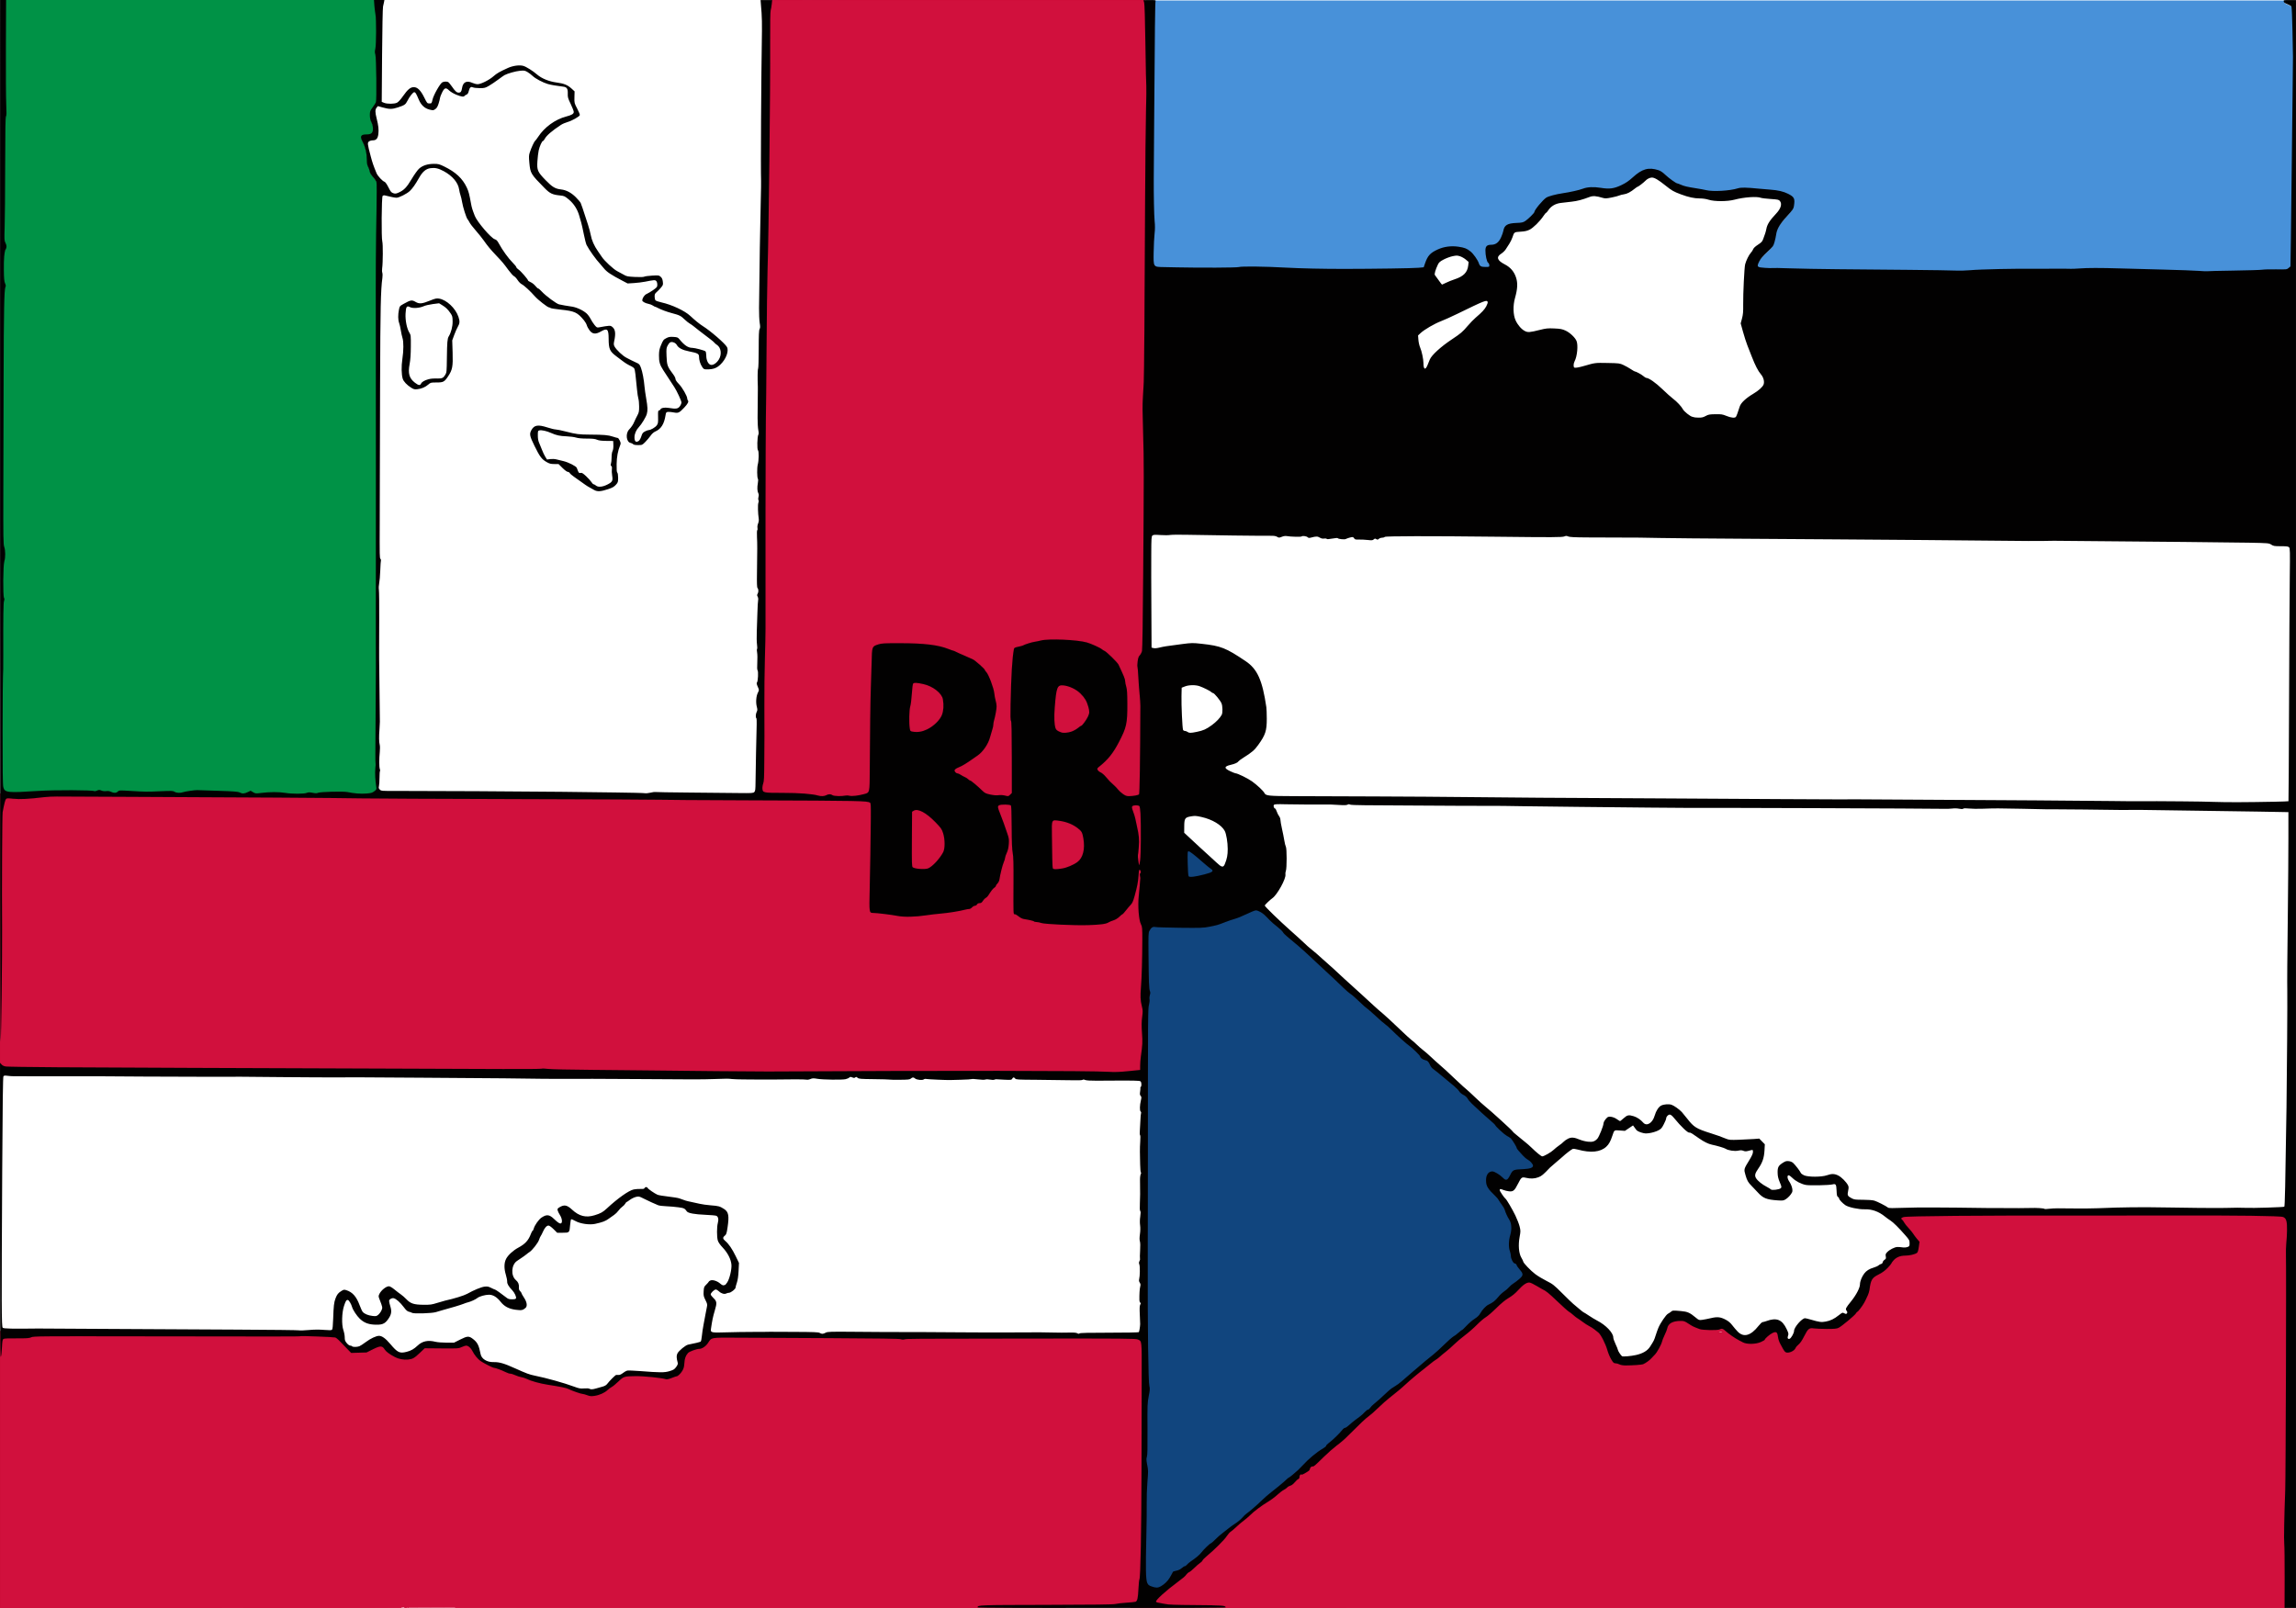 <!-- Created with Inkscape (http://www.inkscape.org/) -->
<svg xmlns:rdf="http://www.w3.org/1999/02/22-rdf-syntax-ns#" xmlns="http://www.w3.org/2000/svg" height="737.08" width="1052.4" version="1.1" xmlns:cc="http://creativecommons.org/ns#" xmlns:dc="http://purl.org/dc/elements/1.1/">
<g transform="translate(0,0.006)">
<rect height="737.08" width="1052.4" y="-0.006" x="2.047E-16" fill="#ffffff"/>
</g>
<g transform="translate(0,0.006)">
<path d="m542.5,384.91,0.969,19.125,17.219-1.875l-4.38-5.66-13.81-11.59zm33.188,32.375c-0.454,0-2.347,0.751-4.188,1.656-1.84,0.905-4.266,1.905-5.406,2.219-1.14,0.314-3.153,1.012-4.469,1.531-3.292,1.299-3.756,1.41-7.25,2.094-2.797,0.547-3.992,0.606-13.469,0.5-5.717-0.064-10.834-0.218-11.375-0.344-1.114-0.259-1.87,0.228-2.719,1.781-0.432,0.791-0.458,2.043-0.375,10.469,0.131,13.359,0.231,16.04,0.625,17.031,0.258,0.649,0.255,1.103,0,1.875-0.187,0.567-0.256,1.44-0.156,1.938,0.1,0.498-0.013,1.667-0.25,2.594-0.462,1.806-0.478,2.826-0.5,69.906-0.005,16.617-0.013,31.616-0.031,33.344-0.018,1.728-0.04,3.802-0.031,4.625,0.009,0.823,0.01,4.813,0,8.844-0.08,31.769,0.236,56.401,0.75,58.125,0.279,0.937,0.22,1.714-0.312,4.469-0.606,3.135-0.635,4.093-0.562,15.156,0.057,8.632-0.019,12.087-0.281,12.75-0.287,0.728-0.252,1.406,0.125,3.438,0.563,3.031,0.549,2.558,0.094,8.5-0.202,2.632-0.327,6.813-0.281,9.281,0.045,2.468-0.042,9.401-0.188,15.406-0.347,14.351-0.241,19.528,0.406,21.031,0.411,0.955,0.726,1.247,1.969,1.688,2.033,0.721,2.822,0.704,4.219-0.031,1.555-0.819,3.313-2.512,4.125-3.969,0.356-0.639,0.797-1.433,1-1.781,0.203-0.348,0.42-0.737,0.469-0.875,0.049-0.138,0.737-0.383,1.531-0.531,0.901-0.168,1.829-0.625,2.469-1.188,0.564-0.495,1.208-0.875,1.438-0.875,0.229,0,0.669-0.317,0.969-0.688,0.3-0.37,1.031-0.995,1.625-1.406,2.696-1.867,4.163-3.092,4.938-4.125,1.011-1.348,3.995-4.25,4.375-4.25,0.15,0,1.125-0.847,2.156-1.875s2.462-2.288,3.156-2.781c0.694-0.494,1.814-1.377,2.5-1.969,0.686-0.591,2.2-1.677,3.375-2.438,1.175-0.76,2.622-1.982,3.219-2.688,0.596-0.705,1.466-1.546,1.938-1.875,1.475-1.03,4.577-3.71,6.875-5.938,1.215-1.177,2.922-2.686,3.781-3.344,2.669-2.044,6.234-4.995,7.469-6.188,0.649-0.627,1.28-1.125,1.406-1.125,0.205,0,2.045-1.507,4.125-3.375,0.411-0.369,1.325-1.295,2-2.031,2.972-3.239,6.478-6.169,9.469-7.906,0.781-0.454,1.406-0.976,1.406-1.188,0-0.212,0.508-0.761,1.125-1.219,1.876-1.393,5.131-4.531,6.312-6.094,0.383-0.506,0.928-0.938,1.219-0.938,0.29,0,1.129-0.551,1.875-1.25,0.746-0.699,2.003-1.768,2.781-2.344,0.779-0.576,1.809-1.347,2.312-1.719,0.503-0.372,1.425-1.219,2.031-1.875,0.606-0.656,1.3-1.188,1.562-1.188,0.263,0,0.727-0.36,1-0.812s1.007-1.225,1.656-1.719c1.023-0.777,3.663-3.139,7-6.281,0.524-0.494,1.655-1.319,2.531-1.812,0.876-0.494,2.289-1.501,3.125-2.25,0.836-0.749,3.259-2.824,5.375-4.625s4.678-3.983,5.688-4.844c1.01-0.861,2.564-2.121,3.469-2.812,0.905-0.691,3.151-2.747,5-4.562,1.849-1.816,3.807-3.532,4.344-3.812,0.537-0.28,1.579-1.079,2.312-1.75,0.734-0.671,1.427-1.219,1.562-1.219s1.103-0.876,2.125-1.969c1.022-1.092,2.661-2.497,3.656-3.125,1.206-0.762,2.058-1.564,2.531-2.406,0.962-1.711,2.6-3.498,3.719-4.031,2.158-1.029,3.215-1.872,4.75-3.781,0.62-0.771,1.753-1.822,2.531-2.344,0.778-0.522,1.796-1.393,2.25-1.938,0.454-0.545,1.322-1.282,1.938-1.656,0.615-0.374,1.824-1.293,2.688-2.031,1.995-1.706,2.024-2.347,0.25-4.375-0.721-0.825-1.344-1.77-1.406-2.094-0.066-0.344-0.41-0.63-0.812-0.688-0.782-0.111-1.844-2.2-1.844-3.625,0-0.459-0.191-1.425-0.438-2.125-0.636-1.804-0.557-4.781,0.188-7.281,0.79-2.652,0.593-5.447-0.469-7.062-0.792-1.206-1.772-3.399-2.062-4.562-0.11-0.44-0.685-1.385-1.25-2.125-0.565-0.74-1.225-1.722-1.469-2.188-0.244-0.465-0.889-1.291-1.438-1.812-3.694-3.515-4.434-4.734-4.438-7.438-0.003-2.437,1.149-4.031,2.938-4.031,0.887,0,3.39,1.494,4.656,2.781,1.625,1.651,2.19,1.457,3.5-1.125,1.232-2.428,1.381-2.487,6.031-2.688,2.979-0.128,4.438-0.617,4.438-1.531,0-0.727-1.318-2.239-2.438-2.812-0.587-0.301-1.57-1.133-2.188-1.844-0.485-0.559-1.069-1.218-1.562-1.75l-0.031-0.031c-0.124-0.133-0.31-0.337-0.406-0.438-0.481-0.502-0.875-1.105-0.875-1.344,0-0.384-1.937-3.526-2.656-4.312-0.15-0.165-0.973-0.694-1.844-1.188-1.41-0.8-5.375-4.461-5.375-4.969,0-0.109-0.889-0.97-2-1.906-2.052-1.73-5.742-5.089-8.594-7.812-0.866-0.827-1.792-1.914-2.062-2.438-0.305-0.589-1.037-1.223-1.906-1.656-0.787-0.393-1.6-1.097-1.875-1.594-0.27-0.486-1.381-1.588-2.438-2.469-7.511-6.266-8.632-7.201-9.688-7.938-0.442-0.308-1.004-1.06-1.25-1.656-0.625-1.515-1.208-2.068-2.344-2.281-1.029-0.193-2.25-1.13-2.25-1.719,0-0.396-3.93-4.231-5.094-4.969-0.967-0.613-5.441-4.634-8.031-7.219-1.076-1.074-2.381-2.219-2.875-2.531-0.494-0.312-2.379-1.969-4.219-3.688-1.839-1.718-3.751-3.341-4.219-3.625-0.468-0.284-2.019-1.695-3.469-3.125-1.45-1.43-3.205-2.952-3.875-3.375-0.67-0.423-2.182-1.732-3.375-2.906-2.188-2.154-5.147-4.912-10.906-10.219-1.728-1.592-4.144-3.858-5.375-5.031-2.155-2.052-6.64-5.949-9.656-8.375-0.795-0.639-1.604-1.486-1.781-1.875-0.177-0.389-1.345-1.497-2.594-2.469-1.249-0.972-2.77-2.305-3.375-2.938-2.498-2.611-2.893-2.963-4.188-3.75-0.744-0.452-1.734-0.844-2.188-0.844z" stroke="#11457e" stroke-miterlimit="4" stroke-dasharray="none" stroke-width="0.709" fill="#11457e"/>
</g>
<g transform="translate(0,0.006)">
<path d="M2.781,0.354,2.688,21.823c-0.048,11.805,0.023,23.719,0.156,26.469,0.179,3.693,0.134,5.094-0.125,5.406-0.26,0.314-0.351,6.155-0.375,22.719-0.018,12.266-0.107,24.993-0.219,28.253-0.184,5.376-0.177,6.024,0.312,6.969,0.648,1.251,0.688,2.17,0.125,3.062-0.615,0.976-0.882,4.258-0.812,9.656,0.047,3.667,0.188,5.043,0.562,5.906,0.385,0.887,0.393,1.255,0.125,1.781-0.538,1.057-0.742,11.279-0.812,41.375-0.036,15.301-0.09,38.705-0.125,52.031-0.056,21.346-0.007,24.408,0.406,25.594,0.594,1.705,0.608,4.848,0.031,6.75-0.552,1.818-0.655,15.635-0.125,16.625,0.226,0.423,0.247,0.851,0.031,1.406-0.309,0.797-0.416,6.71-0.375,24.656,0.012,5.071-0.045,9.34-0.125,9.469-0.08,0.129-0.137,11.393-0.156,25.031-0.026,18.273,0.05,25.155,0.312,26.188,0.647,2.55,1.815,2.666,15.844,1.75,7.598-0.496,25.412-0.401,25.938,0.125,0.085,0.085,0.633-0.049,1.188-0.281,0.861-0.36,1.157-0.352,2,0,0.592,0.248,1.483,0.349,2.219,0.25,0.82-0.11,1.539-0.011,2.188,0.312,1.302,0.65,2.35,0.603,3.125-0.125,0.62-0.583,0.801-0.592,5.844-0.281,6.947,0.428,7.353,0.445,13.812,0.156,4.969-0.222,5.672-0.19,6.344,0.25,0.862,0.565,2.728,0.629,3.969,0.156,0.803-0.306,5.431-0.989,6.375-0.938,0.247,0.013,4.5,0.157,9.469,0.312,7.261,0.227,9.229,0.397,10,0.781,1.277,0.637,2.114,0.598,3.719-0.156l1.344-0.625,1.125,0.656c1.05,0.621,1.266,0.628,3.5,0.344,4.099-0.522,8.262-0.522,11.219-0.031,3.059,0.508,8.593,0.505,9.812,0,0.769-0.319,1.32-0.313,2.75-0.031,1.304,0.256,1.958,0.24,2.406,0,0.897-0.48,11.599-0.748,13.531-0.344,3.046,0.637,6.1,0.852,8.656,0.656,2.205-0.169,2.744-0.312,3.688-1.031,1.014-0.773,1.08-0.943,0.906-1.938-0.462-2.639-0.685-6.53-0.469-8.5,0.129-1.177,0.193-2.233,0.125-2.344-0.069-0.111-0.112-2.141-0.094-4.5,0.042-5.376,0.248-37.542,0.25-39.562,0.001-0.823-0.016-5.607-0.031-10.625-0.015-5.018-0.016-13.084,0-17.938,0.052-15.7,0.026-109.97-0.031-129.53-0.065-22.383,0.033-35.323,0.344-51.469,0.125-6.499,0.101-12.213-0.031-12.719-0.132-0.506-0.822-1.6-1.562-2.406-0.882-0.96-1.426-1.809-1.531-2.5-0.088-0.58-0.395-1.548-0.719-2.156-0.434-0.816-0.594-1.721-0.594-3.375,0-2.828-0.66-5.59-1.812-7.781-1.512-2.875-1.101-3.75,1.75-3.75,2.106,0,2.83-0.655,2.844-2.562,0.007-0.945-0.238-1.984-0.688-2.906-0.494-1.013-0.675-1.987-0.688-3.312-0.016-1.743,0.049-1.979,1.219-3.562,0.691-0.936,1.387-2.026,1.531-2.406,0.409-1.075,0.187-20.461-0.25-21.844-0.282-0.891-0.302-1.496-0.031-2.625,0.447-1.864,0.494-13.592,0.062-15.812-0.176-0.905-0.402-2.768-0.5-4.125l-0.157-2.469h-83.312-85.312z" stroke="#009246" stroke-miterlimit="4" stroke-dasharray="none" stroke-width="0.709" fill="#009246"/>
</g>
<g transform="translate(0,0.006)">
<path d="m387.25,0c-18.719,0.014-28.322,0.074-33.344,0.156l-0.188,1.719c-0.104,1.028-0.333,2.297-0.5,2.844-0.192,0.628-0.263,6.034-0.219,14.656,0.112,21.734-0.653,87.221-1.219,104.91-0.153,4.771-0.346,20.67-0.438,35.312-0.091,14.643-0.227,29.525-0.312,33.062-0.121,4.968-0.229,70.777-0.156,95.406,0.007,2.221-0.145,8.551-0.312,14.062-0.167,5.512-0.258,15.197-0.219,21.531,0.039,6.334,0.052,12.59,0.031,13.906-0.021,1.316-0.044,6.439-0.062,11.375-0.028,7.254-0.131,9.201-0.5,10.188-0.251,0.671-0.428,1.765-0.375,2.406,0.152,1.854,0.476,1.908,9.375,1.906,7.476-0.003,13.633,0.454,16.188,1.219,1.314,0.394,2.852,0.339,3.719-0.156,0.973-0.556,2.116-0.55,2.844,0,0.613,0.464,4.233,0.578,5.969,0.188,0.494-0.111,1.346-0.094,1.875,0.062,1.03,0.304,4.104-0.07,6.781-0.812,2.444-0.678,2.416-0.479,2.469-10.938,0.086-17.07,0.293-32.774,0.5-37.875,0.114-2.797,0.261-7.971,0.344-11.5,0.173-7.405,0.157-7.296,3.094-8.25,1.481-0.481,2.723-0.566,9.625-0.562,11.368,0.007,17.782,0.775,22.562,2.688,1.019,0.408,1.971,0.75,2.125,0.75,0.154,0,0.77,0.225,1.344,0.531,0.573,0.307,2.238,1.07,3.719,1.688,1.481,0.617,3.255,1.408,3.938,1.75,1.21,0.607,5.5,4.407,5.5,4.875,0,0.129,0.298,0.58,0.688,1,1.073,1.159,3.384,7.283,3.625,9.625,0.113,1.095,0.39,2.624,0.625,3.406,0.235,0.782,0.435,1.983,0.438,2.656,0.004,1.184-0.65,4.744-1.219,6.625-0.153,0.505-0.279,1.331-0.281,1.812-0.003,0.482-0.209,1.478-0.469,2.219-0.26,0.74-0.725,2.309-1.031,3.5-0.786,3.053-3.285,6.708-5.688,8.344-0.576,0.392-1.45,1.004-1.969,1.375-2.86,2.045-5.21,3.486-6.438,3.938-0.761,0.28-1.58,0.74-1.844,1.031-0.433,0.478-0.446,0.595-0.031,1.188,0.253,0.361,0.703,0.656,1,0.656,0.297,0,1.005,0.311,1.562,0.688,0.558,0.376,1.415,0.848,1.938,1.062s1.185,0.655,1.469,0.969c0.284,0.314,0.702,0.562,0.906,0.562,0.373,0,3.418,2.59,5.656,4.781,1.015,0.994,1.547,1.231,3.531,1.656,1.538,0.33,2.844,0.446,3.812,0.312,0.901-0.124,2.079-0.049,3,0.188,1.467,0.376,1.507,0.368,2.281-0.406l0.812-0.812-0.031-16.312c-0.014-11.872-0.124-16.416-0.375-16.719-0.249-0.3-0.294-2.412-0.188-7.562,0.28-13.536,0.734-21.158,1.531-25.406,0.096-0.508,0.49-0.72,2-1.031,1.031-0.212,2.023-0.481,2.188-0.594,0.606-0.416,3.913-1.465,5.219-1.656,0.74-0.108,2.102-0.395,3-0.625,3.605-0.921,16.709-0.359,21.062,0.906,1.975,0.574,6.123,2.477,6.844,3.125,0.303,0.272,0.882,0.615,1.281,0.781,0.895,0.374,5.862,5.241,6.312,6.188,2.494,5.247,3.094,6.722,3.094,7.688,0,0.458,0.201,1.575,0.469,2.469,0.378,1.263,0.513,3.023,0.531,7.906,0.035,9.05-0.376,10.851-3.938,17.656-2.627,5.021-4.952,7.932-8.875,11.062-1.036,0.826-1.117,0.966-0.781,1.594,0.203,0.379,0.824,0.895,1.375,1.125,0.551,0.23,1.571,1.115,2.281,1.969,1.414,1.7,2.328,2.626,3.875,3.969,0.558,0.484,1.339,1.331,1.75,1.875,0.411,0.544,1.44,1.456,2.25,2.031,1.185,0.841,1.712,1.046,2.812,1.031,1.942-0.025,4.195-0.445,4.594-0.844,0.293-0.293,0.53-15.445,0.625-40.594,0.004-0.987-0.173-3.401-0.375-5.375-0.202-1.974-0.441-5.548-0.562-7.938s-0.312-4.464-0.406-4.625c-0.094-0.161-0.047-1.235,0.094-2.375,0.192-1.556,0.423-2.266,0.969-2.844,0.4-0.423,0.869-1.311,1.031-1.969,0.178-0.721,0.378-14.958,0.531-35.875,0.34-46.454,0.348-50.701,0-62.688-0.365-12.578-0.376-13.605-0.125-17.938,0.11-1.892,0.278-4.909,0.375-6.719,0.183-3.421,0.399-31.278,0.625-82.719,0.073-16.535,0.253-35.103,0.406-41.25,0.154-6.147,0.233-11.461,0.156-11.812-0.06-0.426-0.25-8.913-0.39-18.949-0.16-11.613-0.39-18.647-0.59-19.312-0.18-0.575-0.312-1.083-0.312-1.125,0-0.021,0.323-0.052,0.844-0.062h-85.66c-22.43,0-39.31-0.01-52.03,0zm32.125,313c-0.436,0.023-0.698,0.137-0.844,0.312-0.217,0.262-0.469,2.166-0.625,4.719-0.144,2.356-0.496,4.959-0.75,5.781-0.486,1.571-0.612,7.415-0.219,10.031,0.194,1.292,0.258,1.341,1.406,1.531,2.224,0.369,4.278,0.054,6.531-1.031,3.013-1.452,5.888-4.274,6.812-6.656,0.735-1.893,0.905-4.373,0.469-7.094-0.457-2.852-4.603-6.064-9.031-7.031-1.846-0.403-3.024-0.601-3.75-0.562zm67.094,1.156c-2.018,0.13-2.421,1.935-3.062,10.156-0.339,4.346-0.221,7.568,0.344,9.406,0.267,0.87,0.922,1.373,2.656,2,0.972,0.351,3.071,0.182,4.656-0.375,0.917-0.322,2.258-1.073,2.969-1.656,0.711-0.583,1.418-1.062,1.562-1.062,0.405,0,2.391-2.707,3.062-4.188,0.739-1.629,0.74-2.291,0.094-4.594-0.699-2.49-1.629-4.02-3.594-5.969-1.916-1.901-5.081-3.415-7.719-3.688-0.36-0.037-0.68-0.05-0.969-0.031zm-486.47,49.87v4.5,118.69l0.719,0.75c0.479,0.517,1.119,0.83,2,0.938,1.976,0.241,33.454,0.467,85.062,0.625,46.839,0.144,111.5,0.388,142.56,0.531,9.296,0.043,17.28-0.007,17.75-0.125,0.47-0.118,1.868-0.105,3.125,0.062,1.257,0.168,10.231,0.368,19.938,0.438s22.631,0.194,28.719,0.281c11.778,0.17,47.556,0.494,52.062,0.469,81.541-0.45,148.09-0.38,156.34,0.156,2.599,0.169,4.878,0.092,8.906-0.312l5.406-0.562v-1.969c0.005-1.083,0.152-2.911,0.312-4.062,0.78-5.615,0.83-6.703,0.531-10.906-0.234-3.293-0.225-5.03,0.062-7.25,0.339-2.615,0.322-3.16-0.156-5.094-0.654-2.646-0.722-4.518-0.375-8.594,0.337-3.959,0.615-13.563,0.625-21.531,0.007-5.693-0.03-6.225-0.625-7.375-0.977-1.888-1.504-8.349-1.031-12.938,0.292-2.836,0.637-6.485,0.75-8.281,0.011-0.167-0.077-0.654-0.188-1.094-0.111-0.442-0.072-0.866,0.094-0.969,0.436-0.269,0.358-1.224-0.125-1.625-0.348-0.289-0.447,0.142-0.625,2.719-0.196,2.838-0.591,4.921-1.781,9.219-0.699,2.525-1.097,3.38-1.938,4.219-0.425,0.424-1.37,1.536-2.094,2.469-0.724,0.933-1.405,1.688-1.531,1.688-0.127,0-0.787,0.533-1.469,1.188-0.76,0.73-1.797,1.361-2.688,1.625-0.799,0.237-1.802,0.633-2.219,0.906-1.132,0.742-3.664,1.105-9.312,1.281-6.462,0.202-20.265-0.435-21.656-1-0.555-0.225-1.454-0.406-2-0.406-0.546,0-1.072-0.113-1.156-0.25-0.154-0.249-2.207-0.762-4.594-1.125-0.814-0.124-1.721-0.568-2.5-1.219-0.671-0.561-1.468-1-1.781-1-0.693,0-0.671,0.56-0.594-14.656,0.044-8.66-0.046-11.737-0.375-13.469-0.307-1.613-0.439-4.917-0.469-11.781-0.028-6.507-0.148-9.664-0.375-9.938-0.404-0.487-4.474-0.559-5.344-0.094-0.785,0.42-0.741,0.944,0.344,3.562,0.511,1.234,1.296,3.34,1.75,4.656,0.454,1.316,1.202,3.438,1.656,4.75,0.727,2.098,0.805,2.699,0.656,4.812-0.118,1.673-0.405,2.888-0.938,4.031-0.421,0.903-0.748,1.932-0.75,2.281-0.003,0.349-0.293,1.249-0.625,2-0.569,1.286-1.668,5.69-2,8-0.083,0.576-0.481,1.342-0.875,1.719-0.394,0.377-0.719,0.873-0.719,1.094,0,0.221-0.338,0.605-0.75,0.875-0.666,0.437-1.383,1.402-2.812,3.656-0.243,0.384-0.746,0.86-1.125,1.062-0.379,0.203-0.976,0.799-1.312,1.344-0.464,0.751-0.815,1-1.469,1-0.556,0-0.981,0.208-1.188,0.594-0.176,0.329-0.592,0.594-0.938,0.594-0.346,0-0.963,0.339-1.344,0.75-0.381,0.411-0.985,0.75-1.344,0.75-0.359,0-1.124,0.125-1.719,0.281-2.635,0.69-7.684,1.516-11.125,1.812-2.057,0.177-5.074,0.527-6.719,0.781-4.91,0.759-10.23,0.881-13.094,0.312-2.691-0.534-9.736-1.375-11.406-1.375-1.727,0-1.744-0.179-1.5-10.75,0.236-10.257,0.39-20.848,0.5-32.281,0.057-5.891-0.011-7.294-0.344-7.5-1.363-0.842-4.205-0.921-53.969-1.094-23.337-0.081-42.544-0.181-42.656-0.25-0.112-0.069-29.47-0.216-65.25-0.312-35.78-0.097-67.741-0.229-71.031-0.313-7.054-0.179-63.68-0.572-106.5-0.719-16.617-0.057-31.616-0.1-33.344-0.125-1.728-0.025-4.48,0.111-6.125,0.312-6.601,0.81-11.02,1.02-13.921,0.69-2.353-0.28-2.897-0.26-3.25,0.09-0.388,0.39-0.815,2.05-1.562,6.03-0.234,1.25-0.379,33.94-0.25,53.84,0.083,12.78-0.409,51.18-0.656,51.44-0.105,0.11-0.171-47.98-0.219-113.53h-0.062zm520.62,5.094c-0.697,0.007-1.392,0.157-1.625,0.438-0.293,0.353-0.2,0.842,0.406,2.469,0.415,1.115,0.831,2.518,0.938,3.094,0.106,0.576,0.449,2.121,0.75,3.438,0.991,4.339,1.158,6.23,0.875,9.781-0.148,1.858-0.335,3.529-0.406,3.719-0.142,0.378,0.455,4.67,0.625,4.5,0.058-0.058,0.226-1.088,0.406-2.312,0.333-2.261,0.437-15.952,0.156-21.344-0.085-1.627-0.314-3.151-0.5-3.375-0.229-0.276-0.928-0.413-1.625-0.406zm-100.59,2.156c-0.137-0-0.28,0.013-0.406,0.031-0.289,0.041-0.553,0.142-0.781,0.281l-0.812,0.5-0.062,12.531c-0.068,10.937-0.023,12.608,0.375,12.938,0.925,0.767,5.709,1.077,7.125,0.469,1.986-0.853,5.299-4.442,6.844-7.406,0.882-1.693,0.847-5.9-0.062-8.75-0.594-1.861-0.933-2.355-3.5-5-3.455-3.561-6.663-5.592-8.719-5.594zm63.5,4.75c-1.568,0.044-1.464,1.289-1.375,6.938,0.052,3.326,0.126,8.021,0.156,10.406,0.03,2.386,0.148,4.482,0.281,4.688,0.298,0.461,1.418,0.492,4.188,0.062,2.161-0.335,5.252-1.63,7.062-2.969,2.578-1.906,3.589-5.987,2.719-10.938-0.469-2.665-0.777-3.175-2.594-4.594-2.219-1.733-5.059-2.882-8.25-3.344-0.956-0.138-1.665-0.265-2.188-0.25zm511.25,181.12c-14.643,0.041-34.088,0.051-43.219,0.031-43.201-0.091-77.617,0.21-79.062,0.688-1.22,0.402-1.362,0.633-0.656,1.219,0.258,0.214,0.681,0.816,0.938,1.312,0.257,0.496,1.161,1.613,2,2.5,0.839,0.888,1.792,2.075,2.125,2.625,0.333,0.55,1.123,1.604,1.75,2.344l1.156,1.344-0.344,2.344c-0.218,1.581-0.496,2.46-0.844,2.719-0.897,0.668-3.383,1.25-5.312,1.25-2.321,0-4.145,0.747-5.438,2.219-0.529,0.603-0.969,1.228-0.969,1.375,0,0.147-0.773,1.075-1.719,2.062-1.199,1.252-2.454,2.159-4.125,3-3.085,1.551-3.604,2.405-4.219,7.062-0.087,0.658-0.383,1.717-0.688,2.375-1.136,2.455-1.277,2.724-1.781,3.625-0.812,1.452-2.772,4-3.062,4-0.145,0-0.414,0.325-0.625,0.719-0.485,0.906-6.574,5.969-8,6.656-0.866,0.418-1.897,0.54-5.406,0.531-2.386-0.006-5.045-0.121-5.906-0.25-2.162-0.323-2.681,0.111-4.438,3.594-0.966,1.917-1.844,3.178-2.562,3.75-0.596,0.474-1.215,1.225-1.406,1.688-0.567,1.368-3.315,2.509-4.5,1.875-0.343-0.184-0.881-0.826-1.188-1.438-0.307-0.612-0.905-1.737-1.344-2.5-0.45-0.784-0.908-2.121-1.031-3.094-0.279-2.204-0.741-2.577-2.438-1.812-1.224,0.552-3.594,2.621-3.594,3.125,0,0.142-0.815,0.597-1.781,1.031-2.362,1.06-6.411,1.136-8.25,0.156-0.652-0.347-1.6-0.838-2.094-1.094-1.567-0.813-4.441-2.812-5.75-4-1.336-1.213-1.836-1.352-2.844-0.812-0.896,0.48-7.725,0.362-9.125-0.156-2.735-1.013-3.341-1.302-5.156-2.5-1.698-1.121-2.126-1.262-3.594-1.25-3.657,0.029-5.702,1.185-6.125,3.438-0.098,0.523-0.632,1.863-1.188,3-0.555,1.137-1.097,2.549-1.219,3.125-0.268,1.267-2.314,4.986-3.219,5.844-0.359,0.341-1.065,1.092-1.562,1.656-0.898,1.018-2.758,2.322-3.906,2.781-0.642,0.257-4.731,0.553-7.906,0.562-1.235,0.004-2.298-0.185-2.906-0.5-0.527-0.272-1.335-0.469-1.812-0.469-0.744,0-1.037-0.274-1.969-1.844-0.597-1.006-1.368-2.844-1.719-4.094-0.846-3.014-3.051-7.317-4.188-8.188-0.496-0.38-1.315-1.038-1.844-1.469-0.529-0.43-1.572-1.095-2.312-1.469-0.74-0.373-2.105-1.267-3.031-1.969-0.927-0.702-2.003-1.426-2.375-1.625-0.372-0.199-1.231-0.852-1.906-1.469-0.675-0.617-1.567-1.334-2-1.562-0.433-0.228-2.85-2.366-5.344-4.75-4.011-3.835-5.071-4.707-6.875-5.562-0.247-0.117-1.458-0.812-2.656-1.531-1.199-0.719-2.55-1.373-3.031-1.469-1.26-0.252-3.083,0.918-5.375,3.469-1.292,1.437-2.659,2.571-4.281,3.531-1.625,0.961-3.485,2.479-5.75,4.719-1.839,1.818-4.001,3.688-4.812,4.156-0.811,0.468-2.635,2.051-4.062,3.5s-3.873,3.546-5.406,4.688c-1.534,1.141-3.813,3.07-5.062,4.281s-2.974,2.748-3.844,3.406c-0.87,0.658-2.046,1.644-2.625,2.188-0.579,0.544-1.417,1.184-1.844,1.406-0.427,0.222-1.722,1.164-2.875,2.125-1.153,0.961-2.624,2.166-3.281,2.656-1.633,1.218-6.342,5.172-7.656,6.438-1.436,1.383-4.684,4.12-7.438,6.25-1.234,0.954-3.559,3.004-5.156,4.562s-3.481,3.24-4.188,3.719c-0.706,0.479-2.257,1.817-3.438,2.969-4.322,4.217-5.649,5.508-6.125,6-1.517,1.57-3.345,3.191-5.469,4.781-1.319,0.988-3.835,3.155-5.562,4.844-4.624,4.519-4.665,4.562-5.312,4.562-0.674,0-1.155,0.478-1.312,1.312-0.059,0.311-0.358,0.728-0.688,0.906-0.329,0.178-1.111,0.641-1.719,1.031-0.607,0.39-1.245,0.588-1.438,0.469-0.427-0.264-0.869,0.395-0.875,1.281-0.003,0.362-0.266,0.718-0.562,0.812-0.294,0.093-1.018,0.773-1.625,1.5-0.656,0.784-1.451,1.386-1.969,1.5-0.48,0.105-1.133,0.475-1.438,0.812-0.305,0.337-1.045,0.875-1.656,1.188-0.612,0.312-1.966,1.328-3,2.281-1.034,0.953-2.891,2.33-4.125,3.062-2.83,1.681-6.462,4.431-8.219,6.188-0.745,0.745-2.118,1.898-3.062,2.594-0.945,0.696-2.47,2-3.375,2.875-0.905,0.875-2.007,1.808-2.469,2.094-0.462,0.286-1.305,1.272-1.875,2.156-1.057,1.641-5.678,6.211-9.031,8.969-1.026,0.843-1.938,1.799-2.031,2.094-0.093,0.294-0.599,0.787-1.125,1.125s-1.72,1.349-2.625,2.25c-0.905,0.901-1.963,1.798-2.375,1.969-0.412,0.171-1.006,0.676-1.312,1.125-0.522,0.766-1.274,1.415-4,3.438-5.415,4.018-10.101,8.249-9.875,8.938,0.07,0.213,0.519,0.45,1,0.5,0.481,0.05,1.817,0.305,2.969,0.562,1.675,0.375,4.564,0.464,14.406,0.531,12.036,0.082,13.562,0.211,13.562,1.062,0,0.155-17.316,0.223-43.656,0.25,37.997,0.005,56.618,0.031,101.53,0.031h427.47l0.031-13.812c0.022-7.609-0.059-14.739-0.187-15.844-0.197-1.688-0.01-11.376,0.469-24.625,0.234-6.505,0.509-101.07,0.312-107.09-0.064-1.974,0.001-4.63,0.156-5.906,0.156-1.276,0.319-3.985,0.344-6,0.05-4.099-0.336-5.359-1.812-5.969-1.217-0.503-21.2-0.741-51.656-0.656zm-205.28,52.88c0.103,0.006,0.166,0.03,0.219,0.062,0.284,0.176,0.26,0.32-0.156,0.625-0.602,0.44-2.531,0.561-2.531,0.156,0-0.338,1.747-0.888,2.469-0.844zm-789.5,0.375,0,126.66,92.594,0c60.908-0.003,92.562-0.086,92.562-0.281,0-0.163,0.138-0.312,0.312-0.312,0.174,0,0.258,0.148,0.156,0.312-0.102,0.165,0.015,0.281,0.281,0.281,0.266,0,0.414-0.117,0.312-0.281-0.102-0.165,0.025-0.312,0.281-0.312,0.257,0,0.469,0.149,0.469,0.312,0,0.157,118.58,0.216,301.53,0.25-22.724-0.034-40.406-0.099-40.406-0.219,0-1.077,0.158-1.091,31.438-1.156,21.781-0.045,30.777-0.16,31.719-0.406,0.723-0.189,2.945-0.435,4.938-0.562,1.993-0.128,3.902-0.327,4.25-0.438,0.863-0.274,1.198-1.637,1.406-6.094,0.095-2.031,0.292-3.915,0.438-4.188,0.496-0.928,0.884-22.002,0.938-49.719,0.029-15.219,0.077-34.678,0.094-43.25,0.034-16.996,0.125-16.11-1.75-17-0.911-0.432-5.696-0.483-50.312-0.438-55.419,0.056-55.576,0.08-56.719,0.406-0.488,0.139-1.175,0.1-1.656-0.094-0.568-0.229-10.497-0.396-32.531-0.5-17.44-0.082-36.552-0.156-42.5-0.188-12.277-0.066-11.618-0.201-13.344,2.438-0.995,1.522-2.737,2.688-4.031,2.688-1.212,0-4.482,1.206-5.094,1.875-1.099,1.202-1.574,2.549-1.688,4.688-0.084,1.579-0.314,2.426-0.906,3.438-0.778,1.327-2.059,2.562-2.656,2.562-0.171,0-1.188,0.356-2.25,0.781-1.166,0.467-2.179,0.678-2.562,0.562-2.185-0.659-10.206-1.455-14.094-1.406-5.117,0.064-5.386,0.132-7.781,2.438-1.16,1.116-2.525,2.244-3.031,2.5-0.506,0.256-1.374,0.908-1.938,1.438-1.371,1.289-3.762,2.34-6,2.656-1.523,0.215-2.105,0.17-3.375-0.312-0.841-0.32-1.786-0.562-2.125-0.562-0.672-0-5.048-1.547-6.469-2.281-0.939-0.485-3.511-1.026-9.375-1.938-3.68-0.572-7.838-1.698-9.781-2.688-0.602-0.306-1.661-0.667-2.375-0.781-0.714-0.114-1.99-0.524-2.812-0.906-0.823-0.383-1.825-0.686-2.25-0.688-0.425-0.003-1.441-0.333-2.25-0.75-1.6-0.81-4.65-1.93-5.29-1.93-0.509,0-4.858-2.249-6.125-3.156-1.312-0.94-2.862-2.829-3.656-4.469-0.7-1.447-1.978-2.562-2.938-2.562-0.324,0-1.26,0.317-2.062,0.688-1.408,0.65-1.719,0.66-9.188,0.594l-7.75-0.062-1.969,1.875c-2.819,2.681-3.485,3.09-5.688,3.312-1.904,0.192-4.347-0.28-5.938-1.125-2.571-1.366-4.092-2.507-4.719-3.5-1.14-1.806-1.984-1.819-5.438-0.094l-2.906,1.469-3.531,0.094-3.531,0.094-2.281-2.344c-1.254-1.292-2.775-2.848-3.375-3.469-0.6-0.62-1.358-1.178-1.688-1.25-1.031-0.227-15.431-0.771-15.719-0.594-0.292,0.181-8.154,0.184-77.75,0.062-41.508-0.073-44.809-0.033-45.781,0.438-0.836,0.404-1.876,0.479-5.219,0.469-6.135-0.019-7.128,0.03-7.625,0.344-0.343,0.217-0.489,1.185-0.625,4.062-0.105,2.208-0.329,3.892-0.531,4.094-0.114,0.114-0.196-3.803-0.25-11.562h-0.094z" stroke="#cf0e3b" stroke-miterlimit="4" stroke-dasharray="none" stroke-width="0.709" fill="#d1103d"/>
</g>
<g transform="translate(0,0.006)">
<path d="m528.5,0.707c1.159,0.036,1.258,0.152,1.125,0.5-0.203,0.53-0.32,11.919-0.625,55.438-0.098,13.902-0.186,25.472-0.188,25.719-0.056,7.052,0.135,17.249,0.375,19.563,0.224,2.163,0.235,3.849,0,5.875-0.181,1.563-0.36,5.333-0.406,8.375-0.107,7.14-0.321,6.839,4.938,6.938,2.023,0.038,4.704,0.098,5.938,0.125,10.567,0.232,27.237,0.163,28.125-0.125,1.277-0.413,12.013-0.296,21.813,0.25,6.511,0.363,16.837,0.602,26.625,0.594,13.687-0.011,31.458-0.297,33.938-0.531l2.375-0.219,0.625-1.812c1.214-3.53,2.4-4.799,5.875-6.375,2.857-1.296,6.148-1.746,9.438-1.25,2.851,0.43,3.833,0.823,5.531,2.188,1.323,1.063,3.341,3.882,3.844,5.406,0.453,1.374,1.029,1.688,3.125,1.688,1.547,0,1.656-0.036,1.656-0.688,0-0.386-0.248-0.934-0.562-1.219-0.623-0.564-1.219-3.338-1.219-5.656,0-1.894,0.709-2.594,2.625-2.594,2.073,0,3.463-1.061,4.531-3.406,0.462-1.014,0.918-2.363,1.031-3,0.465-2.616,1.889-3.462,6.062-3.625,2.497-0.098,2.985-0.193,4.062-0.906,1.31-0.867,4.125-3.661,4.125-4.094,0-0.912,3.892-5.602,5.469-6.594,1.04-0.655,4.362-1.533,7.531-2,3.417-0.504,7.54-1.435,9.281-2.094,2.046-0.775,4.854-0.925,8.062-0.406,4.038,0.653,6.097,0.38,9.469-1.219,2.109-1,3.435-1.882,5.281-3.562,4.325-3.936,7.238-4.764,11.781-3.312,0.919,0.294,1.981,1.026,3.125,2.125,1.634,1.57,5,3.969,5.562,3.969,0.141,0,0.803,0.251,1.5,0.562,1.546,0.689,3.039,1.021,7.125,1.656,1.728,0.269,3.728,0.658,4.469,0.844,3.141,0.789,10.922,0.337,14.656-0.844,1.4-0.443,3.933-0.404,9.438,0.156,1.481,0.151,3.894,0.366,5.375,0.469,3.522,0.245,6.038,0.836,8.156,1.906,2.893,1.462,3.218,2.174,2.656,5.719-0.186,1.172-0.592,1.791-3.188,4.625-3.246,3.544-4.614,5.848-4.938,8.375-0.105,0.823-0.44,2.395-0.75,3.469-0.529,1.833-0.74,2.09-3.344,4.5-1.96,1.814-3.029,3.06-3.625,4.25-1.284,2.562-1.11,2.756,2.656,3,1.731,0.112,3.258,0.166,3.375,0.094,0.117-0.072,3.691-0.025,7.969,0.125,4.278,0.15,14.111,0.336,21.844,0.406,7.733,0.07,22.393,0.189,32.594,0.281,10.201,0.093,19.917,0.255,21.563,0.344,1.645,0.089,4.588,0.023,6.562-0.156,4.771-0.433,21.794-0.8,30.375-0.656,0.576,0.01,4.122-0.007,7.906-0.031,3.784-0.024,7.288-0.015,7.781,0.031,0.494,0.046,2.335-0.024,4.062-0.156,3.8-0.291,9.468-0.278,18.844,0,3.866,0.115,12.726,0.354,19.719,0.531,6.992,0.178,14.323,0.444,16.281,0.594,1.958,0.149,3.648,0.22,3.75,0.156,0.102-0.063,5.505-0.217,12-0.312,6.495-0.095,12.49-0.273,13.313-0.406,0.822-0.134,3.673-0.202,6.344-0.156,4.74,0.081,4.879,0.07,5.688-0.625l0.812-0.719,0.188-12.375c0.107-6.801,0.28-20.706,0.375-30.906,0.095-10.201,0.279-25.877,0.406-34.844,0.127-8.967,0.211-17.033,0.188-17.938-0.024-0.905-0.116-6.36-0.219-12.094-0.103-5.734-0.315-10.65-0.469-10.938-0.154-0.287-1.004-0.795-1.875-1.125-1.15-0.436-1.618-0.784-1.687-1.25-0.069-0.463,0-0.589,1.187-0.625l-347.47,0h-171.94z" stroke="#4891d9" stroke-miterlimit="4" stroke-dasharray="none" stroke-width="0.999" fill="#4891d9"/>
</g>
<g transform="translate(0,0.006)">
<path fill="#020101" d="m448.11,736.81c0-1.077,0.132-1.082,31.411-1.147,21.781-0.045,30.796-0.161,31.737-0.407,0.723-0.189,2.946-0.449,4.938-0.576,1.993-0.128,3.908-0.323,4.256-0.433,0.863-0.274,1.173-1.644,1.381-6.101,0.095-2.031,0.291-3.916,0.437-4.188,0.496-0.928,0.901-21.986,0.954-49.703,0.029-15.219,0.067-34.684,0.085-43.256,0.034-16.996,0.125-16.105-1.749-16.995-0.911-0.432-5.699-0.473-50.316-0.428-55.419,0.056-55.576,0.057-56.718,0.383-0.488,0.139-1.164,0.101-1.645-0.093-0.568-0.229-10.491-0.374-32.525-0.478-17.44-0.082-36.575-0.175-42.524-0.207-12.277-0.066-11.602-0.19-13.327,2.449-0.995,1.522-2.745,2.685-4.039,2.685-1.212,0-4.467,1.195-5.079,1.864-1.099,1.202-1.59,2.554-1.703,4.692-0.084,1.579-0.302,2.418-0.895,3.429-0.778,1.327-2.074,2.579-2.671,2.579-0.171,0-1.179,0.348-2.242,0.773-1.166,0.467-2.183,0.697-2.566,0.581-2.185-0.659-10.209-1.467-14.096-1.419-5.117,0.064-5.368,0.143-7.763,2.449-1.16,1.116-2.523,2.24-3.028,2.496-0.506,0.256-1.381,0.9-1.944,1.429-1.371,1.289-3.766,2.355-6.004,2.671-1.523,0.215-2.092,0.161-3.363-0.322-0.841-0.32-1.806-0.581-2.145-0.581-0.672-0-5.042-1.534-6.462-2.269-0.939-0.485-3.511-1.014-9.374-1.925-3.68-0.572-7.827-1.723-9.769-2.712-0.602-0.306-1.679-0.65-2.393-0.764-0.714-0.114-1.972-0.52-2.795-0.902-0.823-0.383-1.843-0.697-2.268-0.698-0.425-0.003-1.434-0.344-2.244-0.761-1.583-0.815-4.642-1.934-5.289-1.934-0.509,0-4.859-2.223-6.126-3.131-1.312-0.94-2.868-2.847-3.662-4.487-0.7-1.447-1.97-2.553-2.93-2.553-0.324,0-1.245,0.303-2.048,0.673-1.408,0.65-1.728,0.671-9.197,0.604l-7.738-0.069-1.984,1.887c-2.819,2.681-3.494,3.071-5.696,3.293-1.904,0.192-4.325-0.26-5.915-1.106-2.571-1.366-4.107-2.5-4.734-3.492-1.14-1.806-1.983-1.82-5.436-0.095l-2.892,1.445-3.53,0.106-3.53,0.106-2.281-2.35c-1.254-1.292-2.772-2.857-3.373-3.478-0.6-0.62-1.361-1.187-1.69-1.26-1.031-0.227-15.438-0.768-15.726-0.591-0.292,0.181-8.158,0.187-77.754,0.065-41.508-0.073-44.796-0.042-45.768,0.428-0.836,0.404-1.892,0.504-5.235,0.494-6.135-0.019-7.131,0.025-7.628,0.339-0.343,0.217-0.491,1.171-0.627,4.048-0.105,2.208-0.321,3.907-0.523,4.109-0.26,0.25-0.344-16.2-0.344-67.23v-67.559l0.712,0.768c0.479,0.517,1.138,0.82,2.019,0.927,1.976,0.241,33.457,0.475,85.066,0.633,46.839,0.144,111.47,0.382,142.54,0.525,9.296,0.043,17.286-0.018,17.757-0.136,0.47-0.118,1.884-0.077,3.141,0.091,1.257,0.168,10.228,0.362,19.935,0.431s22.63,0.198,28.717,0.286c11.778,0.17,47.544,0.487,52.05,0.463,81.541-0.45,148.1-0.386,156.35,0.15,2.599,0.169,4.871,0.088,8.899-0.317l5.409-0.543,0.01-1.969c0.005-1.083,0.141-2.911,0.301-4.063,0.78-5.615,0.834-6.715,0.535-10.918-0.234-3.293-0.217-5.041,0.07-7.261,0.339-2.615,0.323-3.152-0.155-5.085-0.654-2.646-0.739-4.517-0.392-8.593,0.337-3.959,0.617-13.569,0.627-21.538,0.007-5.693-0.038-6.221-0.634-7.371-0.977-1.888-1.479-8.331-1.007-12.919,0.292-2.836,0.611-6.485,0.725-8.282,0.011-0.167-0.071-0.664-0.181-1.103-0.111-0.442-0.066-0.882,0.1-0.984,0.436-0.269,0.368-1.217-0.116-1.619-0.348-0.289-0.45,0.153-0.628,2.73-0.196,2.838-0.599,4.91-1.788,9.208-0.699,2.525-1.087,3.373-1.928,4.211-0.425,0.424-1.366,1.535-2.09,2.468-0.724,0.933-1.42,1.697-1.546,1.697-0.127,0-0.787,0.536-1.469,1.19-0.76,0.73-1.801,1.357-2.691,1.621-0.799,0.237-1.793,0.654-2.209,0.927-1.132,0.742-3.667,1.085-9.316,1.261-6.462,0.202-20.258-0.436-21.649-1.001-0.555-0.225-1.456-0.41-2.002-0.41-0.546,0-1.062-0.112-1.146-0.248-0.154-0.249-2.211-0.744-4.597-1.107-0.814-0.124-1.717-0.563-2.496-1.214-0.671-0.561-1.477-1.02-1.791-1.02-0.693,0-0.671,0.559-0.594-14.658,0.044-8.66-0.041-11.729-0.37-13.461-0.307-1.613-0.438-4.925-0.468-11.789-0.028-6.507-0.147-9.673-0.374-9.946-0.404-0.487-4.495-0.557-5.364-0.091-0.785,0.42-0.732,0.961,0.353,3.579,0.511,1.234,1.301,3.32,1.754,4.637,0.454,1.316,1.197,3.467,1.651,4.779,0.727,2.098,0.806,2.676,0.657,4.789-0.118,1.673-0.402,2.902-0.934,4.046-0.421,0.903-0.766,1.928-0.767,2.278-0.003,0.349-0.275,1.249-0.607,2-0.569,1.286-1.668,5.674-2,7.984-0.083,0.576-0.473,1.355-0.867,1.732-0.394,0.377-0.717,0.866-0.717,1.087,0,0.221-0.337,0.623-0.749,0.893-0.666,0.437-1.405,1.385-2.835,3.639-0.243,0.384-0.753,0.864-1.132,1.067-0.379,0.203-0.965,0.815-1.302,1.36-0.464,0.751-0.821,0.991-1.475,0.991-0.556,0-0.976,0.212-1.183,0.598-0.176,0.329-0.603,0.598-0.948,0.598-0.346,0-0.94,0.337-1.321,0.748-0.381,0.411-0.987,0.748-1.346,0.748-0.359,0-1.139,0.128-1.734,0.283-2.635,0.69-7.662,1.506-11.103,1.803-2.057,0.177-5.085,0.53-6.731,0.784-4.91,0.759-10.229,0.89-13.093,0.322-2.691-0.534-9.742-1.397-11.413-1.397-1.727,0-1.748-0.155-1.505-10.726,0.236-10.257,0.405-20.853,0.515-32.286,0.057-5.891-0.008-7.313-0.341-7.519-1.363-0.842-4.222-0.899-53.985-1.072-23.337-0.081-42.522-0.204-42.634-0.274-0.112-0.069-29.479-0.205-65.259-0.302-35.78-0.097-67.747-0.244-71.038-0.327-7.054-0.179-63.672-0.549-106.49-0.695-16.617-0.057-31.626-0.124-33.354-0.15-1.728-0.025-4.487,0.119-6.132,0.321-6.586,0.808-10.989,1.027-13.89,0.69-2.353-0.273-2.892-0.257-3.246,0.096-0.388,0.388-0.818,2.044-1.566,6.026-0.234,1.246-0.397,33.944-0.268,53.845,0.083,12.772-0.403,51.179-0.651,51.437-0.166,0.17-0.274-94.6-0.273-238.64l0.001-238.92h1.385,1.385l-0.087,21.463c-0.048,11.805,0.023,23.713,0.156,26.462,0.179,3.693,0.151,5.109-0.108,5.421-0.26,0.314-0.359,6.159-0.383,22.723-0.018,12.266-0.124,24.97-0.236,28.232-0.184,5.376-0.153,6.028,0.337,6.973,0.648,1.251,0.685,2.188,0.122,3.081-0.615,0.976-0.895,4.239-0.826,9.637,0.047,3.667,0.176,5.05,0.551,5.913,0.385,0.887,0.417,1.269,0.149,1.795-0.538,1.057-0.738,11.255-0.808,41.35-0.036,15.301-0.094,38.723-0.129,52.05-0.056,21.346-0.008,24.39,0.405,25.576,0.594,1.705,0.609,4.856,0.032,6.758-0.552,1.818-0.658,15.631-0.128,16.622,0.226,0.423,0.231,0.846,0.015,1.401-0.309,0.797-0.394,6.727-0.353,24.674,0.012,5.071-0.044,9.326-0.124,9.455-0.08,0.129-0.16,11.392-0.179,25.03-0.026,18.273,0.059,25.165,0.321,26.198,0.647,2.55,1.821,2.681,15.85,1.765,7.598-0.496,25.42-0.43,25.946,0.096,0.085,0.085,0.608-0.035,1.163-0.267,0.861-0.36,1.154-0.361,1.997-0.009,0.592,0.248,1.48,0.347,2.216,0.248,0.82-0.11,1.55-0.004,2.199,0.32,1.302,0.65,2.352,0.61,3.127-0.118,0.62-0.583,0.81-0.592,5.852-0.281,6.947,0.428,7.333,0.432,13.793,0.143,4.969-0.222,5.674-0.195,6.346,0.245,0.862,0.565,2.732,0.647,3.973,0.175,0.803-0.306,5.432-0.979,6.376-0.927,0.247,0.013,4.514,0.152,9.482,0.308,7.261,0.227,9.222,0.377,9.992,0.761,1.277,0.637,2.104,0.603,3.709-0.151l1.34-0.63,1.125,0.665c1.05,0.621,1.284,0.645,3.518,0.361,4.099-0.522,8.261-0.54,11.218-0.049,3.059,0.508,8.598,0.511,9.818,0.006,0.769-0.319,1.314-0.328,2.744-0.046,1.304,0.256,1.95,0.263,2.397,0.023,0.897-0.48,11.605-0.767,13.537-0.363,3.046,0.637,6.085,0.876,8.64,0.681,2.205-0.169,2.749-0.322,3.693-1.042,1.014-0.773,1.091-0.935,0.916-1.929-0.462-2.639-0.671-6.54-0.454-8.51,0.129-1.177,0.179-2.232,0.111-2.342-0.069-0.111-0.109-2.131-0.091-4.49,0.042-5.376,0.235-37.566,0.238-39.587,0.001-0.823-0.011-5.601-0.026-10.619-0.015-5.018-0.015-13.095,0.001-17.948,0.052-15.7,0.039-109.96-0.018-129.53-0.065-22.383,0.017-35.306,0.328-51.451,0.125-6.499,0.12-12.23-0.012-12.736-0.132-0.506-0.845-1.579-1.585-2.385-0.882-0.96-1.401-1.829-1.506-2.52-0.088-0.58-0.425-1.552-0.749-2.161-0.434-0.816-0.588-1.693-0.588-3.347,0-2.828-0.641-5.618-1.794-7.81-1.512-2.875-1.11-3.741,1.741-3.741,2.106,0,2.846-0.665,2.859-2.572,0.007-0.945-0.238-1.974-0.688-2.897-0.494-1.013-0.703-1.977-0.716-3.303-0.016-1.743,0.07-1.99,1.239-3.574,0.691-0.936,1.375-2.012,1.52-2.392,0.409-1.075,0.184-20.478-0.253-21.861-0.282-0.891-0.285-1.483-0.014-2.612,0.447-1.864,0.491-13.608,0.059-15.829-0.176-0.905-0.4-2.756-0.499-4.113l-0.179-2.468h2.393,2.393l-0.172,0.972c-0.09,0.547-0.29,1.456-0.45,2.032-0.16,0.583-0.35,10.49-0.44,22.368l-0.156,21.321,1.057,0.442c1.418,0.593,4.68,0.571,5.927-0.039,0.619-0.303,1.641-1.421,2.764-3.023,2.146-3.063,3.408-4.111,4.949-4.111,1.69,0,3.162,1.458,4.786,4.742,1.304,2.638,1.378,2.723,2.369,2.723,1.004,0,1.031-0.033,1.424-1.763,0.485-2.134,3.529-7.479,4.522-7.939,0.77-0.357,1.861-0.413,2.593-0.132,0.268,0.103,1.047,1.012,1.731,2.019,1.439,2.12,2.227,2.857,3.066,2.865,1.02,0.009,1.357-0.425,1.62-2.088,0.438-2.77,2.09-3.594,4.769-2.377,0.717,0.325,1.783,0.592,2.368,0.592,1.497,0,5.21-1.843,7.21-3.579,1.656-1.438,2.76-2.077,6.634-3.843,2.299-1.048,5.275-1.462,7.055-0.983,1.343,0.362,4.357,2.251,6.406,4.016,2.086,1.797,5.485,3.175,8.943,3.625,3.353,0.436,5.023,1.129,6.905,2.867l1.294,1.195-0.069,2.669c-0.068,2.638-0.053,2.699,1.278,5.244,0.741,1.416,1.277,2.757,1.191,2.981-0.265,0.69-3.623,2.579-5.582,3.14-1.024,0.293-2.4,0.887-3.058,1.32-4.182,2.752-6.662,4.897-7.47,6.46-0.26,0.502-0.601,0.913-0.758,0.913-0.464,0-1.562,2.404-1.981,4.338-0.214,0.987-0.48,3.214-0.591,4.949-0.264,4.127,0.066,4.884,3.795,8.719,3.034,3.119,4.344,3.902,7.063,4.218,2.399,0.279,4.662,1.476,6.763,3.578,1.028,1.028,2.025,2.206,2.215,2.618,0.32,0.692,0.836,2.221,3.327,9.871,0.509,1.563,1.084,3.717,1.279,4.786,0.442,2.43,1.57,4.985,3.282,7.428,0.727,1.039,1.548,2.235,1.823,2.657,1.163,1.787,5.387,5.698,7.052,6.529,0.946,0.472,2.326,1.219,3.067,1.66,1.2,0.714,1.747,0.821,5.039,0.981,2.341,0.114,3.906,0.065,4.276-0.132,0.321-0.172,1.962-0.39,3.646-0.486,2.927-0.166,3.099-0.142,3.867,0.541,0.593,0.527,0.853,1.109,0.992,2.221,0.176,1.41,0.121,1.587-0.863,2.765-0.578,0.692-1.467,1.608-1.974,2.035-0.77,0.648-0.923,0.991-0.923,2.075,0,0.714,0.188,1.486,0.418,1.716,0.23,0.23,1.475,0.653,2.767,0.94,4.707,1.046,10.644,3.829,13.118,6.148,2.119,1.987,4.37,3.818,5.715,4.651,3.532,2.187,10.251,8.009,11.144,9.658,0.979,1.807-0.435,5.569-3.017,8.029-1.738,1.656-3.279,2.206-6.176,2.206-1.343,0-1.476-0.073-2.236-1.234-0.851-1.3-1.373-3.057-1.385-4.666-0.009-1.237-0.722-1.607-4.494-2.339-3.054-0.592-4.924-1.56-5.656-2.926-0.224-0.418-0.78-0.915-1.236-1.104-1.388-0.575-2.118-0.274-2.91,1.201-0.677,1.261-0.714,1.574-0.588,4.936,0.16,4.276,0.377,4.866,3.136,8.523,0.535,0.709,0.972,1.611,0.972,2.005,0,0.46,0.561,1.291,1.571,2.325,1.556,1.594,3.814,5.532,3.814,6.653,0,0.312,0.14,0.707,0.31,0.877,0.481,0.481-0.085,1.573-1.704,3.283-2.281,2.409-2.724,2.612-4.8,2.204-0.964-0.19-2.152-0.299-2.64-0.244-0.814,0.093-0.907,0.225-1.124,1.597-0.625,3.946-2.055,6.228-4.598,7.34-0.811,0.354-1.594,1.041-2.244,1.969-0.549,0.784-1.637,2.072-2.418,2.864-1.402,1.421-1.444,1.439-3.329,1.439-1.258,0-2.026-0.141-2.251-0.413-0.188-0.227-0.725-0.489-1.192-0.582-1.942-0.388-2.383-4.296-0.688-6.094,1.094-1.161,1.946-2.444,2.441-3.68,0.231-0.576,0.817-1.787,1.304-2.692,0.787-1.463,0.884-1.93,0.878-4.222-0.004-1.417-0.159-3.037-0.344-3.599-0.186-0.562-0.467-2.432-0.625-4.154-0.587-6.387-0.925-9.041-1.221-9.594-0.167-0.312-0.736-0.774-1.265-1.026-1.803-0.861-2.755-1.438-4.252-2.579-0.823-0.627-2.083-1.579-2.801-2.117-2.969-2.221-3.444-3.322-3.466-8.035-0.021-4.471-0.595-4.984-3.635-3.244-2.337,1.337-3.789,1.181-5.104-0.549-0.535-0.703-1.104-1.754-1.265-2.335-0.16-0.581-0.738-1.597-1.283-2.258-3.05-3.696-4.22-4.236-10.65-4.911-2.419-0.254-4.527-0.59-4.684-0.747-0.157-0.157-0.475-0.286-0.706-0.286-0.637,0-5.133-3.515-6.478-5.065-1.986-2.289-4.987-5.056-6.01-5.541-0.537-0.255-1.381-1.104-1.897-1.908-0.511-0.797-1.256-1.598-1.655-1.78-0.399-0.182-1.546-1.448-2.549-2.815-2.297-3.131-2.775-3.7-5.621-6.692-2.649-2.785-3.879-4.269-5.773-6.964-0.734-1.044-2.358-3.063-3.61-4.487s-2.513-3.059-2.803-3.635c-0.29-0.576-0.716-1.262-0.947-1.526-0.576-0.659-2.122-5.526-2.493-7.85-0.168-1.052-0.498-2.458-0.733-3.124-0.235-0.666-0.52-1.861-0.633-2.656-0.446-3.129-3.024-6.206-7.017-8.378-2.468-1.342-3.997-1.69-6.138-1.397-2.068,0.283-3.616,1.605-5.229,4.464-1.697,3.009-2.959,4.8-4.235,6.01-1.319,1.251-4.953,3.089-6.086,3.077-0.76-0.008-2.76-0.406-5.403-1.076-0.342-0.087-0.773,0.033-0.969,0.268-0.478,0.576-0.607,19.366-0.142,20.863,0.341,1.099,0.297,9.827-0.062,12.265-0.109,0.74-0.079,1.665,0.068,2.055,0.146,0.39,0.16,1.467,0.032,2.393-0.755,5.449-0.934,13.718-1.051,48.649-0.068,20.401-0.12,39.651-0.116,42.777,0.005,3.126-0.014,11.808-0.042,19.294-0.065,17.315-0.059,17.598,0.358,18.1,0.192,0.231,0.28,0.532,0.196,0.668-0.084,0.136-0.225,2.195-0.312,4.575-0.087,2.38-0.312,5.045-0.501,5.923-0.194,0.905-0.252,2.2-0.132,2.991,0.116,0.768,0.184,6.848,0.152,13.511-0.032,6.663-0.049,12.62-0.038,13.237,0.02,1.116,0.022,2.66,0.007,5.085-0.011,1.811,0.285,27.743,0.327,28.642,0.019,0.411-0.059,1.959-0.174,3.44-0.264,3.403-0.226,5.861,0.109,7.105,0.144,0.535,0.159,1.982,0.033,3.216-0.324,3.16-0.317,7.007,0.013,7.877,0.154,0.405,0.188,0.83,0.075,0.944-0.113,0.114-0.211,1.508-0.218,3.097-0.007,1.589-0.122,3.313-0.256,3.83-0.197,0.764-0.123,1.061,0.394,1.578,0.614,0.614,0.878,0.636,7.435,0.608,10.448-0.044,62.816,0.236,75.749,0.406,6.334,0.083,17.372,0.219,24.529,0.303,7.157,0.084,13.349,0.237,13.761,0.341,0.412,0.103,1.581-0.006,2.599-0.244,1.018-0.237,1.905-0.377,1.972-0.31,0.067,0.067,7.311,0.185,16.098,0.262,8.787,0.077,18.898,0.177,22.471,0.221,5.902,0.074,6.544,0.032,7.03-0.453,0.457-0.457,0.54-1.129,0.572-4.637,0.044-4.797,0.393-22.295,0.525-26.324,0.05-1.528-0.022-2.849-0.161-2.934-0.399-0.247-0.29-1.985,0.181-2.889,0.366-0.701,0.37-1.052,0.03-2.362-0.513-1.979-0.289-4.842,0.502-6.401,0.572-1.128,0.583-1.282,0.155-2.244-0.755-1.697-0.848-2.137-0.531-2.518,0.438-0.528,0.639-4.994,0.246-5.467-0.213-0.257-0.26-1.478-0.138-3.598,0.101-1.765,0.065-3.815-0.081-4.555-0.146-0.74-0.158-1.481-0.027-1.645,0.131-0.165,0.119-1.107-0.027-2.094-0.146-0.987-0.192-3.612-0.103-5.833,0.089-2.221,0.222-6.192,0.294-8.825s0.219-5.166,0.326-5.63c0.115-0.499,0.032-1.149-0.204-1.589-0.314-0.587-0.322-0.867-0.039-1.321,0.468-0.75,0.46-2.158-0.014-2.633-0.284-0.284-0.348-2.071-0.265-7.463,0.159-10.401,0.159-12.754,0-16.007-0.079-1.614-0.021-3.01,0.128-3.102,0.149-0.092,0.192-0.564,0.096-1.048-0.102-0.509,0.018-1.343,0.283-1.979,0.272-0.65,0.394-1.528,0.299-2.15-0.382-2.509-0.482-6.505-0.183-7.293,0.191-0.501,0.212-1.024,0.054-1.307-0.154-0.274-0.149-0.888,0.011-1.468,0.191-0.69,0.163-1.204-0.089-1.674-0.479-0.892-0.557-2.696-0.201-4.656,0.17-0.934,0.178-1.733,0.021-1.944-0.41-0.552-0.451-5.119-0.058-6.557,0.503-1.843,0.556-6.16,0.08-6.555-0.462-0.383-0.331-6.152,0.16-7.069,0.22-0.41,0.217-1.07-0.008-2.198-0.177-0.886-0.321-3.362-0.319-5.5,0.003-3.644,0.066-10.85,0.114-12.863,0.012-0.494,0.01-1.167-0.004-1.496-0.164-3.864-0.105-7.881,0.12-8.234,0.159-0.249,0.282-4.156,0.283-8.966,0.003-6.501,0.096-8.69,0.396-9.217,0.316-0.553,0.326-1.12,0.053-2.842-0.188-1.183-0.321-4.237-0.296-6.787,0.173-17.798,0.52-39.449,0.798-49.806,0.106-3.949,0.164-7.819,0.129-8.6-0.2-4.5,0.054-47.522,0.405-68.577,0.047-2.797-0.033-6.566-0.176-8.376s-0.305-3.863-0.358-4.562l-0.098-1.271h2.656,2.656l-0.19,1.87c-0.104,1.028-0.327,2.317-0.494,2.864-0.192,0.628-0.278,6.035-0.234,14.658,0.112,21.734-0.641,87.215-1.207,104.9-0.153,4.771-0.352,20.655-0.443,35.298-0.091,14.643-0.236,29.517-0.322,33.055-0.121,4.968-0.227,70.795-0.154,95.425,0.007,2.221-0.125,8.548-0.292,14.059-0.167,5.512-0.272,15.204-0.233,21.538,0.039,6.334,0.054,12.594,0.032,13.91-0.021,1.316-0.054,6.431-0.073,11.367-0.028,7.254-0.122,9.208-0.491,10.194-0.251,0.671-0.414,1.745-0.361,2.386,0.152,1.854,0.47,1.919,9.369,1.917,7.476-0.003,13.62,0.466,16.175,1.231,1.314,0.394,2.851,0.322,3.718-0.173,0.973-0.556,2.132-0.56,2.859-0.01,0.613,0.464,4.229,0.576,5.965,0.185,0.494-0.111,1.33-0.074,1.86,0.083,1.03,0.304,4.121-0.061,6.798-0.803,2.444-0.678,2.404-0.5,2.457-10.958,0.086-17.07,0.293-32.753,0.5-37.854,0.114-2.797,0.274-7.972,0.357-11.501,0.173-7.405,0.143-7.322,3.08-8.276,1.481-0.481,2.726-0.552,9.628-0.548,11.368,0.007,17.794,0.77,22.574,2.683,1.019,0.408,1.978,0.741,2.132,0.741,0.154,0,0.749,0.251,1.323,0.557,0.573,0.307,2.254,1.062,3.735,1.679,1.481,0.617,3.251,1.402,3.934,1.744,1.21,0.607,5.489,4.407,5.489,4.875,0,0.129,0.319,0.578,0.708,0.999,1.073,1.159,3.376,7.293,3.616,9.635,0.113,1.095,0.397,2.631,0.632,3.413,0.235,0.782,0.43,1.972,0.432,2.646,0.004,1.184-0.653,4.748-1.222,6.63-0.153,0.505-0.28,1.313-0.282,1.795-0.003,0.482-0.217,1.482-0.477,2.222-0.26,0.74-0.723,2.321-1.03,3.512-0.786,3.053-3.266,6.7-5.669,8.336-0.576,0.392-1.471,1.016-1.99,1.387-2.86,2.045-5.197,3.473-6.424,3.925-0.761,0.28-1.6,0.748-1.864,1.04-0.433,0.478-0.434,0.594-0.02,1.186,0.253,0.361,0.702,0.656,0.999,0.656,0.297,0,0.996,0.308,1.554,0.684,0.558,0.376,1.442,0.86,1.964,1.074,0.523,0.215,1.183,0.647,1.467,0.961,0.284,0.314,0.684,0.571,0.889,0.571,0.373,0,3.429,2.564,5.667,4.756,1.015,0.994,1.552,1.248,3.536,1.673,1.538,0.33,2.844,0.432,3.813,0.299,0.901-0.124,2.058-0.053,2.979,0.183,1.467,0.376,1.527,0.365,2.3-0.409l0.795-0.795-0.02-16.316c-0.014-11.872-0.114-16.429-0.365-16.732-0.249-0.3-0.304-2.402-0.198-7.552,0.28-13.536,0.742-21.168,1.54-25.416,0.096-0.508,0.483-0.706,1.993-1.017,1.031-0.212,2.009-0.478,2.174-0.591,0.606-0.416,3.929-1.473,5.235-1.664,0.74-0.108,2.081-0.385,2.979-0.615,3.605-0.921,16.735-0.353,21.089,0.912,1.975,0.574,6.125,2.455,6.845,3.103,0.303,0.272,0.877,0.631,1.276,0.798,0.895,0.374,5.859,5.248,6.309,6.195,2.494,5.247,3.081,6.71,3.081,7.675,0,0.458,0.219,1.564,0.487,2.458,0.378,1.263,0.492,3.024,0.511,7.907,0.035,9.05-0.369,10.864-3.93,17.669-2.627,5.021-4.963,7.927-8.886,11.058-1.036,0.826-1.103,0.968-0.767,1.596,0.203,0.379,0.82,0.878,1.371,1.108,0.551,0.23,1.584,1.118,2.294,1.972,1.414,1.7,2.32,2.631,3.867,3.973,0.558,0.484,1.351,1.326,1.762,1.87,0.411,0.544,1.411,1.461,2.221,2.036,1.185,0.841,1.742,1.043,2.842,1.029,1.942-0.025,4.18-0.431,4.579-0.83,0.293-0.293,0.525-15.434,0.62-40.582,0.004-0.987-0.158-3.41-0.36-5.384-0.202-1.974-0.466-5.544-0.588-7.934s-0.298-4.476-0.393-4.637c-0.094-0.161-0.056-1.225,0.085-2.365,0.192-1.556,0.437-2.264,0.983-2.842,0.4-0.423,0.86-1.308,1.023-1.966,0.178-0.721,0.396-14.979,0.549-35.896,0.34-46.454,0.339-50.682-0.009-62.669-0.365-12.578-0.372-13.615-0.121-17.948,0.11-1.892,0.279-4.921,0.376-6.731,0.183-3.421,0.391-31.27,0.617-82.711,0.073-16.535,0.258-35.092,0.411-41.239,0.154-6.147,0.216-11.464,0.139-11.816-0.077-0.352-0.256-8.851-0.398-18.887-0.164-11.613-0.376-18.627-0.584-19.292-0.18-0.575-0.326-1.079-0.326-1.122,0-0.042,1.293-0.077,2.874-0.077,2.593,0,2.855,0.05,2.677,0.514-0.203,0.53-0.335,11.906-0.64,55.425-0.098,13.902-0.179,25.479-0.181,25.726-0.056,7.052,0.144,17.237,0.384,19.55,0.224,2.163,0.22,3.85-0.015,5.876-0.181,1.563-0.367,5.33-0.413,8.372-0.107,7.139-0.31,6.854,4.949,6.953,2.023,0.038,4.688,0.091,5.922,0.118,10.567,0.232,27.248,0.151,28.136-0.137,1.277-0.413,12.02-0.285,21.819,0.261,6.511,0.363,16.836,0.587,26.623,0.579,13.687-0.011,31.46-0.281,33.94-0.516l2.381-0.225,0.62-1.803c1.214-3.53,2.395-4.817,5.87-6.392,2.857-1.296,6.163-1.726,9.452-1.23,2.851,0.43,3.831,0.816,5.529,2.18,1.323,1.063,3.312,3.882,3.815,5.406,0.453,1.374,1.04,1.69,3.136,1.69,1.547,0,1.665-0.05,1.665-0.701,0-0.386-0.257-0.934-0.571-1.219-0.623-0.564-1.223-3.34-1.223-5.658,0-1.894,0.707-2.593,2.623-2.593,2.073,0,3.474-1.046,4.542-3.391,0.462-1.014,0.933-2.366,1.046-3.003,0.465-2.616,1.864-3.454,6.038-3.618,2.497-0.098,3.003-0.213,4.08-0.925,1.31-0.867,4.107-3.641,4.107-4.073,0-0.912,3.897-5.616,5.473-6.608,1.04-0.655,4.37-1.542,7.539-2.009,3.417-0.504,7.532-1.431,9.273-2.091,2.046-0.775,4.869-0.912,8.077-0.393,4.038,0.653,6.078,0.393,9.45-1.206,2.109-1,3.432-1.896,5.278-3.576,4.325-3.936,7.25-4.755,11.793-3.304,0.919,0.294,1.985,1.013,3.128,2.112,1.634,1.57,4.986,3.966,5.548,3.966,0.141,0,0.827,0.254,1.524,0.565,1.546,0.689,3.015,1.035,7.101,1.67,1.728,0.269,3.747,0.64,4.487,0.827,3.141,0.789,10.924,0.346,14.658-0.834,1.4-0.443,3.918-0.4,9.423,0.16,1.481,0.151,3.904,0.358,5.385,0.461,3.522,0.245,6.033,0.83,8.152,1.901,2.893,1.462,3.228,2.181,2.666,5.726-0.186,1.172-0.613,1.787-3.208,4.621-3.246,3.544-4.607,5.859-4.931,8.386-0.105,0.823-0.445,2.374-0.755,3.448-0.529,1.833-0.733,2.11-3.337,4.52-1.96,1.814-3.022,3.061-3.618,4.251-1.284,2.562-1.109,2.759,2.657,3.003,1.731,0.112,3.242,0.144,3.359,0.072,0.117-0.072,3.712-0.009,7.99,0.141,4.278,0.15,14.104,0.33,21.837,0.4,7.733,0.07,22.405,0.204,32.606,0.296,10.201,0.093,19.893,0.241,21.538,0.33,1.645,0.089,4.607,0.015,6.581-0.164,4.771-0.433,21.781-0.801,30.362-0.657,0.576,0.01,4.143-0.002,7.927-0.026s7.284-0.006,7.778,0.04c0.494,0.046,2.311-0.025,4.038-0.157,3.8-0.291,9.47-0.296,18.846-0.018,3.866,0.115,12.751,0.354,19.743,0.532,6.992,0.178,14.315,0.445,16.274,0.595,1.958,0.149,3.644,0.22,3.747,0.157,0.102-0.063,5.5-0.193,11.995-0.288,6.495-0.095,12.481-0.282,13.304-0.416,0.823-0.134,3.681-0.206,6.351-0.16,4.74,0.081,4.875,0.066,5.684-0.629l0.828-0.712,0.195-12.366c0.107-6.801,0.272-20.712,0.367-30.912,0.095-10.201,0.276-25.883,0.404-34.849,0.127-8.967,0.212-17.043,0.188-17.948-0.024-0.905-0.127-6.337-0.23-12.071-0.103-5.734-0.313-10.661-0.467-10.948-0.154-0.287-0.993-0.793-1.864-1.123-1.15-0.436-1.61-0.776-1.68-1.242-0.092-0.618,0.01-0.641,2.767-0.641h2.862v368.54l-0,368.54h-2.617l-2.617,0,0.039-13.835c0.021-7.609-0.066-14.739-0.195-15.844-0.197-1.688-0.015-11.366,0.462-24.614,0.234-6.505,0.517-101.06,0.321-107.09-0.064-1.974,0.01-4.634,0.166-5.91,0.156-1.276,0.303-3.968,0.328-5.983,0.05-4.099-0.331-5.357-1.808-5.967-1.217-0.503-21.205-0.767-51.661-0.682-14.643,0.041-34.094,0.058-43.225,0.039-43.201-0.091-77.613,0.206-79.058,0.683-1.22,0.402-1.347,0.648-0.642,1.234,0.258,0.214,0.678,0.795,0.935,1.291,0.257,0.496,1.153,1.628,1.992,2.515,0.839,0.888,1.798,2.064,2.131,2.615,0.333,0.55,1.119,1.606,1.746,2.346l1.141,1.345-0.322,2.339c-0.218,1.581-0.489,2.463-0.836,2.722-0.897,0.668-3.411,1.262-5.34,1.262-2.321,0-4.148,0.744-5.44,2.216-0.529,0.603-0.962,1.216-0.962,1.363,0,0.147-0.774,1.076-1.72,2.064-1.199,1.252-2.446,2.161-4.117,3.002-3.085,1.551-3.592,2.403-4.207,7.061-0.087,0.658-0.407,1.735-0.711,2.393-1.136,2.455-1.262,2.713-1.766,3.613-0.812,1.452-2.759,4.015-3.05,4.015-0.145,0-0.437,0.322-0.648,0.716-0.485,0.906-6.561,5.973-7.988,6.66-0.866,0.418-1.898,0.514-5.408,0.506-2.386-0.006-5.042-0.116-5.903-0.245-2.162-0.323-2.7,0.111-4.457,3.594-0.966,1.917-1.821,3.178-2.54,3.75-0.596,0.474-1.24,1.24-1.431,1.702-0.567,1.368-3.3,2.513-4.485,1.879-0.343-0.184-0.875-0.834-1.182-1.446-0.307-0.612-0.917-1.737-1.355-2.499-0.45-0.784-0.892-2.136-1.015-3.109-0.279-2.204-0.759-2.554-2.456-1.789-1.224,0.552-3.595,2.598-3.595,3.102,0,0.142-0.791,0.614-1.757,1.047-2.362,1.06-6.436,1.137-8.275,0.157-0.652-0.347-1.589-0.841-2.082-1.097-1.567-0.813-4.443-2.815-5.752-4.003-1.336-1.213-1.829-1.355-2.837-0.815-0.896,0.48-7.741,0.363-9.141-0.155-2.735-1.013-3.32-1.298-5.135-2.496-1.698-1.121-2.122-1.27-3.59-1.258-3.657,0.029-5.71,1.177-6.132,3.429-0.098,0.523-0.632,1.88-1.188,3.017-0.555,1.137-1.109,2.538-1.231,3.114-0.268,1.267-2.325,4.996-3.23,5.854-0.359,0.341-1.06,1.081-1.558,1.645-0.898,1.018-2.733,2.344-3.881,2.803-0.642,0.257-4.751,0.544-7.927,0.554-1.235,0.004-2.293-0.175-2.902-0.489-0.527-0.272-1.348-0.495-1.825-0.495-0.744,0-1.022-0.26-1.953-1.83-0.597-1.006-1.373-2.853-1.724-4.103-0.846-3.014-3.04-7.314-4.177-8.184-0.496-0.38-1.335-1.043-1.864-1.473-0.529-0.43-1.567-1.088-2.307-1.461-0.74-0.373-2.104-1.253-3.031-1.955-0.927-0.702-1.989-1.439-2.361-1.639-0.372-0.199-1.23-0.867-1.905-1.484-0.675-0.617-1.582-1.308-2.015-1.537-0.433-0.228-2.827-2.366-5.321-4.751-4.011-3.835-5.101-4.714-6.905-5.569-0.247-0.117-1.429-0.801-2.628-1.52-1.199-0.719-2.573-1.387-3.055-1.483-1.26-0.252-3.057,0.91-5.349,3.461-1.292,1.437-2.683,2.582-4.306,3.542-1.625,0.961-3.475,2.484-5.74,4.723-1.839,1.818-4.007,3.688-4.818,4.155-0.811,0.468-2.644,2.036-4.072,3.485s-3.851,3.568-5.385,4.71-3.811,3.066-5.06,4.278c-1.249,1.212-2.984,2.741-3.854,3.4-0.87,0.658-2.056,1.641-2.635,2.185-0.579,0.544-1.403,1.17-1.83,1.393-0.427,0.222-1.72,1.191-2.873,2.153-1.153,0.961-2.634,2.149-3.291,2.639-1.633,1.218-6.34,5.184-7.654,6.45-1.436,1.383-4.697,4.117-7.45,6.247-1.234,0.954-3.55,3.01-5.147,4.569s-3.482,3.226-4.188,3.705c-0.706,0.479-2.25,1.814-3.431,2.966-4.322,4.217-5.641,5.511-6.117,6.004-1.517,1.57-3.368,3.177-5.491,4.768-1.319,0.988-3.812,3.178-5.539,4.866-4.624,4.519-4.666,4.555-5.313,4.555-0.674,0-1.153,0.48-1.31,1.314-0.059,0.311-0.376,0.712-0.705,0.89-0.329,0.178-1.095,0.643-1.702,1.033-0.607,0.39-1.262,0.612-1.454,0.493-0.427-0.264-0.871,0.375-0.877,1.261-0.003,0.362-0.243,0.729-0.54,0.823-0.294,0.093-1.032,0.764-1.639,1.491-0.656,0.784-1.459,1.399-1.977,1.513-0.48,0.105-1.122,0.468-1.427,0.805-0.305,0.337-1.055,0.869-1.667,1.181-0.612,0.312-1.958,1.347-2.991,2.3-1.034,0.953-2.889,2.332-4.123,3.065-2.83,1.681-6.466,4.406-8.223,6.163-0.745,0.745-2.127,1.923-3.071,2.619-0.945,0.696-2.458,1.981-3.363,2.856-0.905,0.875-2.023,1.825-2.485,2.112-0.462,0.286-1.306,1.244-1.876,2.128-1.057,1.641-5.667,6.239-9.02,8.996-1.026,0.843-1.941,1.774-2.035,2.068-0.093,0.294-0.6,0.812-1.127,1.15-0.526,0.338-1.697,1.352-2.602,2.252-0.905,0.901-1.982,1.778-2.395,1.949-0.412,0.171-1,0.679-1.306,1.128-0.522,0.766-1.282,1.418-4.007,3.44-5.415,4.018-10.099,8.266-9.873,8.954,0.07,0.213,0.521,0.429,1.002,0.478,0.481,0.05,1.817,0.301,2.968,0.559,1.675,0.375,4.554,0.485,14.396,0.553,12.036,0.082,13.573,0.201,13.573,1.052,0,0.184-20.526,0.289-56.836,0.289-32.404,0-56.836-0.113-56.836-0.263zm83.912-9.638c1.555-0.819,3.322-2.518,4.134-3.975,0.356-0.639,0.814-1.447,1.017-1.795,0.203-0.348,0.409-0.745,0.457-0.883,0.049-0.138,0.738-0.372,1.532-0.52,0.901-0.168,1.829-0.608,2.47-1.17,0.564-0.495,1.213-0.901,1.442-0.901,0.229,0,0.662-0.303,0.962-0.673,0.3-0.37,1.031-1.01,1.625-1.421,2.696-1.867,4.155-3.086,4.929-4.119,1.011-1.348,4.012-4.257,4.392-4.257,0.15,0,1.117-0.841,2.148-1.87,1.032-1.028,2.444-2.273,3.138-2.767,0.694-0.494,1.823-1.381,2.509-1.972,0.686-0.591,2.208-1.697,3.383-2.457,1.175-0.76,2.624-1.959,3.22-2.664,0.596-0.705,1.47-1.552,1.941-1.881,1.475-1.03,4.578-3.708,6.876-5.936,1.215-1.177,2.912-2.679,3.771-3.337,2.669-2.044,6.231-4.996,7.466-6.188,0.649-0.627,1.284-1.14,1.411-1.14,0.205,0,2.059-1.515,4.139-3.382,0.411-0.369,1.3-1.274,1.976-2.01,2.972-3.239,6.475-6.162,9.466-7.899,0.781-0.454,1.421-0.998,1.421-1.21,0-0.212,0.505-0.76,1.122-1.218,1.876-1.393,5.123-4.532,6.305-6.095,0.383-0.506,0.933-0.92,1.224-0.92,0.29,0,1.138-0.572,1.883-1.271,0.746-0.699,1.993-1.742,2.771-2.318,0.779-0.576,1.827-1.351,2.33-1.723,0.503-0.372,1.411-1.213,2.017-1.87,0.606-0.656,1.317-1.194,1.58-1.194,0.263,0,0.701-0.37,0.974-0.823s1.027-1.226,1.677-1.72c1.023-0.777,3.651-3.14,6.988-6.282,0.524-0.494,1.67-1.301,2.545-1.795,0.876-0.494,2.276-1.51,3.111-2.26,0.836-0.749,3.251-2.836,5.367-4.637,2.116-1.801,4.674-3.978,5.684-4.839,1.01-0.861,2.576-2.13,3.481-2.822,0.905-0.691,3.158-2.743,5.006-4.559,1.849-1.816,3.8-3.531,4.338-3.811,0.537-0.28,1.577-1.058,2.311-1.729,0.734-0.671,1.445-1.219,1.581-1.219s1.083-0.894,2.104-1.986,2.672-2.5,3.667-3.129c1.206-0.762,2.046-1.563,2.519-2.405,0.962-1.711,2.609-3.488,3.727-4.022,2.158-1.029,3.207-1.864,4.742-3.773,0.62-0.771,1.764-1.829,2.543-2.351,0.778-0.522,1.787-1.394,2.241-1.939,0.454-0.545,1.329-1.297,1.944-1.672,0.615-0.374,1.825-1.285,2.689-2.024,1.995-1.706,2.033-2.355,0.259-4.383-0.721-0.825-1.362-1.764-1.424-2.089-0.066-0.344-0.401-0.631-0.803-0.688-0.782-0.111-1.846-2.203-1.846-3.628,0-0.459-0.202-1.407-0.449-2.107-0.636-1.804-0.561-4.793,0.184-7.293,0.79-2.652,0.612-5.45-0.45-7.065-0.792-1.206-1.785-3.376-2.076-4.539-0.11-0.44-0.662-1.405-1.228-2.146-0.565-0.74-1.227-1.727-1.471-2.192-0.244-0.465-0.892-1.272-1.441-1.794-3.694-3.515-4.431-4.755-4.435-7.458-0.003-2.437,1.148-4.008,2.937-4.008,0.887,0,3.366,1.481,4.632,2.768,1.625,1.651,2.197,1.47,3.507-1.112,1.232-2.428,1.384-2.496,6.034-2.696,2.979-0.128,4.426-0.634,4.426-1.549,0-0.727-1.294-2.23-2.413-2.804-0.587-0.301-1.573-1.129-2.191-1.84-0.618-0.711-1.517-1.704-1.999-2.206-0.481-0.502-0.876-1.108-0.876-1.346,0-0.384-1.94-3.536-2.659-4.322-0.15-0.165-0.986-0.703-1.856-1.197-1.41-0.8-5.356-4.459-5.356-4.967,0-0.109-0.909-0.964-2.019-1.9-2.052-1.73-5.735-5.075-8.587-7.798-0.866-0.827-1.795-1.931-2.066-2.454-0.305-0.589-1.026-1.218-1.895-1.651-0.787-0.393-1.618-1.088-1.893-1.584-0.27-0.486-1.354-1.605-2.41-2.486-7.511-6.266-8.649-7.196-9.704-7.933-0.442-0.308-1.005-1.049-1.251-1.645-0.625-1.515-1.212-2.091-2.348-2.304-1.029-0.193-2.228-1.104-2.228-1.693,0-0.396-3.946-4.237-5.11-4.974-0.967-0.613-5.45-4.643-8.04-7.228-1.076-1.074-2.36-2.208-2.854-2.52-0.494-0.312-2.402-1.974-4.242-3.692s-3.727-3.357-4.195-3.641c-0.468-0.284-2.036-1.687-3.486-3.118-1.45-1.43-3.184-2.947-3.854-3.37-0.67-0.423-2.194-1.73-3.387-2.904-2.188-2.154-5.14-4.926-10.899-10.233-1.728-1.592-4.149-3.854-5.38-5.026-2.155-2.052-6.661-5.954-9.677-8.38-0.795-0.639-1.59-1.48-1.767-1.869-0.177-0.389-1.344-1.502-2.593-2.474-1.249-0.972-2.765-2.284-3.37-2.917-2.498-2.611-2.91-2.981-4.205-3.768-0.744-0.452-1.725-0.823-2.178-0.823-0.454,0-2.33,0.741-4.171,1.646-1.84,0.905-4.279,1.903-5.418,2.217-1.14,0.314-3.149,0.996-4.465,1.516-3.292,1.299-3.761,1.437-7.255,2.12-2.797,0.547-3.985,0.59-13.461,0.483-5.717-0.064-10.837-0.22-11.378-0.346-1.114-0.259-1.86,0.232-2.709,1.786-0.432,0.791-0.48,2.045-0.397,10.47,0.131,13.359,0.229,16.028,0.623,17.019,0.258,0.649,0.259,1.124,0.004,1.896-0.187,0.567-0.259,1.438-0.159,1.935,0.1,0.498-0.013,1.663-0.25,2.591-0.462,1.806-0.469,2.808-0.491,69.889-0.005,16.617-0.025,31.626-0.043,33.354-0.018,1.728-0.026,3.814-0.017,4.637,0.009,0.823,0.007,4.794-0.003,8.825-0.08,31.769,0.239,56.4,0.753,58.124,0.279,0.937,0.225,1.732-0.308,4.487-0.606,3.135-0.642,4.101-0.57,15.165,0.057,8.632-0.019,12.06-0.281,12.723-0.287,0.728-0.265,1.408,0.112,3.44,0.563,3.031,0.558,2.573,0.102,8.515-0.202,2.632-0.33,6.805-0.284,9.273,0.045,2.468-0.036,9.4-0.181,15.406-0.347,14.351-0.248,19.539,0.399,21.042,0.411,0.955,0.748,1.239,1.991,1.68,2.033,0.721,2.796,0.718,4.192-0.017zm-258.72-90.74c0.8-0.237,2.112-0.608,2.914-0.823,0.958-0.257,1.677-0.68,2.094-1.233,1.097-1.455,3.746-4.093,4.143-4.126,0.209-0.017,0.723-0.01,1.142,0.016,0.454,0.028,1.228-0.323,1.919-0.873,0.637-0.506,1.506-1.008,1.931-1.116,0.425-0.108,2.994-0.022,5.709,0.191,9.531,0.747,11.41,0.753,13.756,0.04,1.81-0.55,2.238-0.818,3.017-1.893,0.692-0.955,0.858-1.433,0.7-2.009-0.579-2.111-0.61-3.256-0.114-4.213,0.66-1.276,3.742-3.802,4.907-4.021,2.769-0.522,5.446-1.175,5.744-1.402,0.187-0.143,0.432-1.299,0.546-2.569s0.467-3.656,0.787-5.302,0.723-3.799,0.898-4.786c0.175-0.987,0.447-2.402,0.606-3.143,0.262-1.222,0.201-1.525-0.654-3.234-0.844-1.688-0.93-2.104-0.825-3.962,0.109-1.936,0.192-2.149,1.229-3.156,0.612-0.594,1.112-1.178,1.112-1.297,0-0.119,0.332-0.368,0.737-0.553,1.02-0.465,3.138,0.203,4.533,1.428,0.613,0.538,1.266,0.872,1.517,0.776,0.242-0.093,0.546-0.169,0.675-0.169,0.129,0,0.584-0.528,1.012-1.173,1.06-1.601,2.096-5.927,1.933-8.068-0.189-2.474-1.68-5.419-3.978-7.856-1.293-1.371-2.035-2.445-2.286-3.31-0.473-1.628-0.465-6.268,0.014-7.961,0.471-1.665,0.185-2.997-0.717-3.34-0.381-0.145-2.6-0.343-4.931-0.44-4.96-0.207-7.956-0.75-8.53-1.548-1.027-1.426-1.237-1.528-3.888-1.897-1.481-0.206-3.968-0.422-5.526-0.48-1.559-0.058-3.241-0.265-3.739-0.461-1.465-0.577-4.642-2.036-6.819-3.133-1.931-0.973-2.091-1.004-3.44-0.668-0.778,0.194-2.006,0.801-2.729,1.349-0.723,0.548-1.407,0.997-1.52,0.997-0.113,0-0.384,0.334-0.602,0.742-0.218,0.408-0.816,1.029-1.328,1.379-0.512,0.351-1.312,1.168-1.778,1.817-0.466,0.648-1.338,1.509-1.938,1.913-0.6,0.404-1.756,1.223-2.568,1.821-1.443,1.062-2.82,1.58-6.151,2.313-2.58,0.568-6.827-0.037-9.04-1.287-0.941-0.532-1.83-0.893-1.975-0.803-0.146,0.09-0.356,1.262-0.468,2.605-0.296,3.554-0.302,3.56-3.374,3.56h-2.571l-1.658-1.645c-0.978-0.97-1.922-1.645-2.302-1.645-0.852,0-1.768,1.016-2.565,2.845-0.357,0.821-0.811,1.694-1.008,1.941-0.197,0.247-0.539,1.021-0.759,1.72-0.444,1.411-3.144,4.868-4.42,5.657-0.451,0.28-0.955,0.655-1.12,0.836-0.262,0.287-2.246,1.682-4.547,3.199-2.63,1.733-2.958,6.682-0.579,8.765,1.157,1.013,1.514,1.884,1.428,3.476-0.041,0.745,0.125,1.233,0.549,1.617,0.334,0.302,0.607,0.7,0.607,0.883,0,0.184,0.535,1.139,1.188,2.122,1.35,2.032,1.618,3.878,0.682,4.695-1.246,1.087-1.821,1.194-4.513,0.841-3.112-0.408-5.223-1.524-6.886-3.64-1.696-2.16-3.481-3.248-5.325-3.248-1.746,0-4.454,0.76-5.338,1.498-0.742,0.619-3.085,1.701-4.23,1.953-0.471,0.104-1.494,0.45-2.274,0.769-1.199,0.491-5.864,1.892-9.799,2.943-0.576,0.154-1.787,0.512-2.692,0.797-1.868,0.587-10.332,0.842-10.995,0.33-0.207-0.16-0.812-0.379-1.346-0.488-0.743-0.151-1.321-0.664-2.466-2.187-1.604-2.133-3.407-3.726-4.539-4.01-0.421-0.106-1.01,0.027-1.476,0.332-0.852,0.558-0.851,0.732,0.018,3.746,0.626,2.171,0.309,3.612-1.26,5.736-1.486,2.012-2.733,2.467-6.256,2.284-2.818-0.147-4.762-0.951-6.622-2.74-1.346-1.295-3.127-3.994-3.483-5.28-0.406-1.464-1.512-3.291-1.994-3.291-0.68,0-0.962,0.452-1.725,2.764-1,3.03-1.146,8.575-0.291,11.044,0.345,0.996,0.627,2.498,0.627,3.336,0,1.269,0.157,1.714,0.938,2.654,0.557,0.671,1.204,1.132,1.593,1.135,0.36,0.003,0.739,0.14,0.84,0.305,0.242,0.391,2.28,0.384,3.322-0.012,0.45-0.171,1.786-1.04,2.969-1.93,2.146-1.615,4.764-2.844,6.06-2.844,1.364,0,3.037,1.211,5.168,3.743,3.325,3.949,4.279,4.404,7.5,3.583,2.015-0.514,3.33-1.266,5.053-2.89,2.147-2.023,4.725-2.567,8.122-1.712,0.874,0.22,3.144,0.404,5.043,0.408l3.454,0.008,2.903-1.458c3.327-1.671,4-1.688,5.949-0.144,1.948,1.543,2.597,2.864,3.373,6.864,0.418,2.158,2.905,3.705,5.847,3.637,2.705-0.063,4.832,0.551,10.021,2.891,5.174,2.334,6.499,2.824,8.974,3.323,5.444,1.098,13.332,3.308,18.098,5.07,2.194,0.811,2.809,0.919,4.487,0.781,1.069-0.087,2.146-0.03,2.393,0.128,0.628,0.402,1.493,0.365,3.181-0.135zm476.56-15.3c3.098-0.685,5.258-1.955,6.434-3.782,1.77-2.749,1.91-3.029,2.58-5.166,0.361-1.152,0.927-2.738,1.256-3.525,0.92-2.199,3.515-5.999,4.409-6.458,0.44-0.226,1.07-0.646,1.399-0.933,0.693-0.606,0.873-0.617,4.563-0.292,3.006,0.265,4.075,0.744,6.868,3.078,1.308,1.093,1.438,1.135,2.896,0.941,0.84-0.111,2.629-0.461,3.975-0.777,2.955-0.693,4.351-0.542,6.784,0.734,1.214,0.636,2.136,1.422,2.991,2.549,0.68,0.896,1.802,2.206,2.492,2.91,2.726,2.782,5.973,1.884,9.543-2.641,0.746-0.946,1.584-1.726,1.861-1.733,0.277-0.007,1.042-0.212,1.7-0.455,4.69-1.734,7.233-0.741,9.303,3.635,0.901,1.903,0.966,2.215,0.647,3.062-0.402,1.064-0.057,1.695,0.757,1.383,0.685-0.263,2.007-2.624,2.007-3.584,0-1.667,3.631-5.839,5.06-5.813,0.261,0.005,1.417,0.283,2.568,0.619,4.03,1.174,4.865,1.284,6.909,0.907,2.2-0.405,3.825-1.201,6.061-2.969,1.525-1.206,1.613-1.235,2.428-0.814,0.725,0.375,0.895,0.377,1.194,0.016,0.271-0.326,0.239-0.589-0.141-1.169-0.607-0.926-0.483-1.184,2.092-4.374,2.333-2.889,4.041-6.176,4.041-7.773,0-1.344,0.853-3.486,1.972-4.953,0.984-1.29,2.313-2.119,4.359-2.72,0.878-0.258,1.865-0.711,2.195-1.009,0.329-0.297,0.868-0.589,1.197-0.648,0.34-0.061,0.638-0.387,0.691-0.755,0.051-0.356,0.434-0.871,0.851-1.144,0.656-0.43,0.732-0.639,0.56-1.555-0.169-0.899-0.072-1.192,0.645-1.947,1.078-1.136,3.332-2.288,4.624-2.364,0.553-0.033,1.574,0.041,2.27,0.163,0.772,0.136,1.675,0.087,2.318-0.125,1.008-0.333,1.053-0.409,1.053-1.765,0-1.317-0.138-1.575-1.944-3.641-3.068-3.509-5.553-5.968-6.866-6.792-0.666-0.418-1.764-1.21-2.439-1.761-2.866-2.336-5.996-3.466-9.306-3.359-2.753,0.089-7.456-0.913-8.881-1.891-1.329-0.912-2.87-2.558-2.87-3.064,0-0.238-0.236-0.565-0.523-0.726-0.42-0.235-0.544-0.797-0.628-2.845-0.12-2.916-0.355-3.281-1.859-2.886-1.497,0.392-10.333,0.579-12.17,0.257-2.108-0.37-4.747-1.732-6.207-3.206-0.658-0.664-1.432-1.212-1.72-1.217-0.765-0.014-0.675,1.418,0.169,2.688,1.295,1.948,1.883,4.173,1.364,5.161-0.618,1.175-1.795,2.443-2.913,3.139-0.98,0.61-1.339,0.66-3.631,0.505-5.119-0.346-6.731-0.988-9.124-3.634-0.823-0.91-2.122-2.278-2.887-3.041-1.563-1.559-2.057-2.432-2.759-4.873-0.809-2.814-0.84-2.695,1.862-7.108,1.044-1.705,1.541-2.839,1.541-3.515,0-1.129,0.068-1.109-1.944-0.57-1.226,0.328-1.665,0.331-2.435,0.016-0.71-0.291-1.293-0.309-2.393-0.072-1.631,0.35-4.53-0.083-5.73-0.857-0.635-0.41-3.879-1.375-6.343-1.887-1.604-0.334-3.529-1.281-5.833-2.872-1.152-0.795-2.539-1.75-3.084-2.122-0.545-0.372-1.155-0.614-1.356-0.537-0.666,0.255-3.789-2.707-7.043-6.679-0.888-1.084-1.504-1.571-1.989-1.571-0.746,0-1.634,0.995-1.634,1.831,0,0.276-0.484,1.442-1.075,2.591-0.95,1.846-1.261,2.184-2.671,2.897-0.878,0.444-2.542,0.954-3.699,1.133-1.814,0.281-2.355,0.249-3.938-0.23-1.159-0.351-2.018-0.816-2.331-1.262-0.272-0.388-0.715-0.998-0.983-1.354l-0.488-0.648-1.86,1.249-1.86,1.249-2.321-0.179c-2.632-0.203-2.538-0.267-3.388,2.296-0.9,2.711-1.596,3.981-2.806,5.116-2.686,2.522-7.143,2.978-13.08,1.339-0.969-0.267-2.002-0.41-2.297-0.316-0.526,0.167-3.437,2.408-4.655,3.583-0.341,0.329-1.675,1.473-2.963,2.543-1.289,1.069-2.554,2.166-2.812,2.437-3.123,3.284-3.854,3.894-5.328,4.445-1.811,0.678-3.541,0.753-5.723,0.249-1.894-0.437-2.109-0.275-3.622,2.724-1.595,3.162-2.221,3.687-4.133,3.469-0.83-0.095-1.987-0.372-2.57-0.616-1.375-0.574-1.678-0.559-1.678,0.088,0,0.465,2.086,3.55,2.674,3.955,0.484,0.334,3.12,4.824,4.478,7.628,0.797,1.645,1.678,3.918,1.958,5.05,0.476,1.924,0.477,2.233,0.017,4.74-0.701,3.815-0.392,7.578,0.787,9.578,0.47,0.797,0.854,1.59,0.854,1.763,0,0.616,3.403,4.178,5.498,5.754,1.171,0.881,3.512,2.296,5.203,3.144,2.846,1.428,3.377,1.845,7.184,5.649,2.261,2.259,4.513,4.435,5.004,4.836,0.491,0.401,1.73,1.444,2.754,2.318,1.023,0.874,1.942,1.59,2.042,1.59s1.178,0.669,2.395,1.487,2.894,1.832,3.726,2.254c4.034,2.044,7.476,5.638,7.476,7.806,0,0.449,0.471,1.809,1.047,3.022,0.576,1.213,1.047,2.384,1.047,2.601,0,0.452,1.403,2.613,1.908,2.939,0.441,0.285,4.032-0.02,6.394-0.543zm-371.44-10.23c0.957-0.488,2.03-0.522,13.45-0.42,6.825,0.061,13.082,0.108,13.905,0.104,7.141-0.029,25.001,0.042,35.149,0.139,6.828,0.065,17.126,0.084,22.884,0.041,11.045-0.083,16.497-0.062,20.192,0.075,1.234,0.046,3.799,0.046,5.701,0,2.467-0.059,3.638,0.03,4.089,0.311,0.469,0.293,0.735,0.309,1.034,0.06,0.284-0.236,4.32-0.331,13.663-0.324,7.293,0.005,13.369-0.105,13.502-0.246,0.209-0.221,0.554-2.292,0.617-3.696,0.011-0.247-0.065-2.191-0.168-4.321-0.139-2.863-0.089-4.057,0.192-4.581,0.3-0.56,0.302-0.757,0.011-0.937-0.203-0.125-0.376-0.621-0.384-1.102-0.047-2.692,0.097-5.196,0.357-6.179,0.235-0.892,0.196-1.268-0.197-1.867-0.337-0.514-0.423-1.01-0.274-1.575,0.373-1.413,0.432-5.869,0.09-6.748-0.246-0.631-0.232-1.013,0.055-1.55,0.21-0.392,0.313-0.89,0.23-1.107-0.083-0.217-0.057-1.875,0.059-3.685,0.129-2.02,0.092-3.675-0.095-4.286-0.211-0.687-0.204-1.709,0.02-3.291,0.203-1.427,0.23-2.973,0.072-4.089-0.157-1.113-0.132-2.619,0.068-3.964,0.23-1.551,0.229-2.28-0.003-2.558-0.21-0.253-0.267-1.485-0.163-3.515,0.137-2.674,0.15-5.004,0.059-10.753-0.019-1.22,0.178-2.462,0.463-2.925,0.11-0.179,0.079-0.4-0.069-0.491-0.148-0.092-0.298-1.75-0.334-3.685-0.035-1.935-0.084-4.528-0.109-5.762-0.025-1.234,0.045-3.42,0.156-4.858,0.119-1.545,0.086-2.685-0.08-2.788-0.163-0.1-0.202-1.081-0.093-2.322,0.104-1.181,0.222-3.292,0.263-4.69,0.041-1.399,0.167-2.757,0.28-3.018,0.114-0.265,0.03-0.621-0.191-0.804-0.476-0.395-0.422-2.795,0.114-5.066,0.318-1.348,0.304-1.631-0.107-2.094-0.376-0.424-0.426-0.846-0.239-2.031,0.13-0.823,0.181-1.587,0.114-1.699-0.067-0.112,0.015-0.288,0.182-0.392,0.443-0.274,0.372-2.117-0.096-2.505-0.508-0.422-1.95-0.445-20.205-0.327-2.705,0.017-4.62-0.104-5.16-0.328-0.594-0.246-0.974-0.261-1.232-0.047-0.243,0.2-2.419,0.255-6.207,0.156-3.208-0.084-9.983-0.172-15.056-0.197-8.407-0.041-9.256-0.091-9.605-0.569-0.504-0.689-0.97-0.662-1.367,0.081-0.304,0.568-0.53,0.594-3.776,0.44-1.899-0.09-3.542-0.181-3.651-0.203-0.109-0.021-0.454,0.072-0.768,0.208-0.313,0.136-1.209,0.116-1.991-0.044-0.848-0.174-1.704-0.184-2.123-0.025-0.425,0.161-1.739,0.135-3.333-0.067-1.447-0.183-2.766-0.249-2.93-0.147-0.164,0.102-2.345,0.237-4.847,0.302-2.501,0.064-4.75,0.126-4.997,0.137-1.441,0.063-10.323-0.333-10.938-0.487-0.416-0.104-0.93-0.024-1.183,0.186-0.603,0.501-3.283,0.225-3.985-0.41-0.697-0.63-1.204-0.622-1.926,0.031-0.493,0.446-1.245,0.528-5.109,0.557-2.492,0.018-4.63-0.022-4.753-0.091-0.122-0.069-3.312-0.158-7.09-0.198-6.184-0.066-6.928-0.128-7.475-0.623-0.497-0.45-0.69-0.482-1.062-0.173-0.364,0.302-0.633,0.303-1.359,0.003-0.765-0.317-0.986-0.302-1.426,0.096-0.286,0.259-1.057,0.582-1.712,0.718-1.741,0.361-10.42,0.241-12.866-0.177-1.803-0.309-2.263-0.292-3.238,0.115-0.648,0.271-1.411,0.387-1.777,0.271-0.553-0.175-7.515-0.197-15.618-0.049-1.316,0.024-4.076,0.023-6.132-0.003-2.057-0.025-5.287-0.049-7.179-0.054-1.892-0.004-4.248-0.086-5.235-0.18-2.077-0.199-1.793-0.2-8.226,0.011-5.934,0.195-9.016,0.195-34.849,0-11.023-0.083-20.379-0.13-20.79-0.105-0.411,0.026-2.498,0.031-4.637,0.013-2.139-0.019-6.716-0.021-10.171-0.005-3.455,0.016-6.618,0.012-7.03-0.009-1.989-0.1-29.501-0.349-56.238-0.508-16.37-0.098-30.033-0.182-30.362-0.188-0.329-0.006-3.762,0.011-7.628,0.037-3.866,0.027-15.51-0.03-25.875-0.126-10.365-0.096-19.115-0.174-19.444-0.174-0.329-0-5.713,0.015-11.965,0.034-6.252,0.019-20.655-0.03-32.008-0.109-11.352-0.079-20.91-0.141-21.239-0.137-1.693,0.021-34.916,0.013-36.196-0.008-0.823-0.014-2.034-0.019-2.692-0.012-0.658,0.007-1.875-0.082-2.704-0.198-1.113-0.156-1.595-0.105-1.845,0.196-0.245,0.295-0.401,12.015-0.569,42.584-0.35,63.868-0.325,72.161,0.225,72.711,0.427,0.427,4.306,0.513,16.185,0.357,0.37-0.005,14.673,0.076,31.783,0.18,17.111,0.104,43.764,0.248,59.23,0.319s28.359,0.222,28.651,0.334c0.292,0.112,2.244,0.05,4.337-0.139,2.581-0.232,4.864-0.254,7.096-0.066,2.45,0.206,3.386,0.186,3.665-0.077,0.254-0.24,0.422-1.839,0.525-4.979,0.194-5.958,0.38-7.572,1.083-9.407,0.689-1.799,1.243-2.49,2.729-3.402,1.005-0.617,1.236-0.651,2.244-0.329,2.811,0.899,4.611,2.941,6.062,6.877,0.513,1.39,1.159,2.779,1.436,3.086,0.833,0.921,2.491,1.607,4.417,1.828,1.665,0.191,1.894,0.145,2.713-0.544,0.492-0.414,1.138-1.294,1.437-1.955,0.587-1.303,0.572-1.394-0.895-5.156-0.501-1.285-0.505-1.457-0.061-2.393,0.808-1.7,3.117-3.558,4.401-3.541,0.456,0.006,1.468,0.599,2.551,1.496,0.987,0.817,2.311,1.831,2.942,2.254,0.631,0.422,1.775,1.423,2.543,2.225,1.895,1.979,3.409,2.464,7.826,2.507,3.015,0.03,3.772-0.072,6.132-0.822,1.481-0.471,3.163-0.959,3.739-1.084,4.04-0.879,8.7-2.314,10.13-3.12,3.052-1.72,6.447-3.122,7.987-3.298,1.244-0.142,1.777-0.04,2.991,0.576,0.812,0.412,1.585,0.75,1.718,0.751,0.281,0,3.08,1.955,4.943,3.449,1.122,0.901,1.512,1.039,2.926,1.039,1.199,0,1.679-0.123,1.81-0.465,0.236-0.615-0.668-2.577-1.673-3.629-1.72-1.801-2.42-2.984-2.376-4.015,0.024-0.558-0.244-1.956-0.595-3.108-0.882-2.894-0.848-5.439,0.098-7.306,0.863-1.702,3.216-3.873,5.571-5.139,3.194-1.716,4.659-3.315,5.8-6.327,0.296-0.781,0.648-1.421,0.783-1.421,0.134,0,0.372-0.462,0.528-1.026,0.427-1.546,2.304-4.191,3.568-5.027,2.344-1.551,3.561-1.427,5.667,0.576,1.861,1.77,2.668,2.291,3.221,2.079,0.771-0.296,0.553-2.223-0.425-3.755-0.482-0.755-0.966-1.736-1.076-2.182-0.172-0.695-0.058-0.896,0.801-1.42,2.179-1.329,3.486-1.092,5.787,1.051,3.27,3.044,6.371,3.812,10.387,2.572,2.782-0.859,3.72-1.385,5.62-3.152,4.95-4.601,9.998-8.171,12.239-8.656,0.753-0.163,2.144-0.268,3.091-0.233,1.324,0.048,1.764-0.045,1.902-0.403,0.219-0.571,1.19-0.616,1.401-0.065,0.176,0.459,3.207,2.548,4.534,3.126,0.488,0.212,2.71,0.588,4.937,0.834,2.228,0.246,4.521,0.626,5.097,0.843,2.556,0.964,3.263,1.177,5.235,1.576,1.152,0.233,2.969,0.633,4.038,0.888,1.069,0.256,3.358,0.574,5.085,0.708,3.624,0.281,4.158,0.426,6.071,1.645,2.137,1.362,2.462,3.099,1.62,8.664-0.388,2.567-0.559,3.066-1.229,3.601-1.03,0.821-0.982,1.422,0.194,2.406,1.575,1.319,3.187,3.667,4.791,6.98l1.503,3.104-0.177,3.627c-0.12,2.452-0.374,4.208-0.784,5.422-0.334,0.987-0.61,2.019-0.614,2.293-0.01,0.657-2.159,2.343-2.987,2.343-0.357,0-0.918,0.144-1.246,0.319-0.857,0.459-2.286,0.052-3.333-0.949-0.498-0.476-1.166-0.866-1.483-0.866-0.7,0-2.326,1.56-2.326,2.232,0,0.266,0.528,0.986,1.174,1.6,1.678,1.597,1.757,2.267,0.687,5.841-0.823,2.747-1.184,4.459-1.719,8.148-0.29,2.003-0.171,2.034,7.119,1.808,3.493-0.108,8.841-0.192,11.884-0.187,3.044,0.006,5.938-0.009,6.431-0.032,0.494-0.023,1.167-0.038,1.496-0.033,0.329,0.005,5.444,0.028,11.367,0.05,8.703,0.033,10.912,0.122,11.517,0.466,0.991,0.564,1.467,0.549,2.709-0.084zm565.05-57.022c1.399,0.01,5.235,0.039,8.525,0.065,3.291,0.026,7.665-0.023,9.722-0.109,11.612-0.486,19.088-0.559,33.204-0.325,8.638,0.143,17.387,0.242,19.444,0.218,2.057-0.023,4.143-0.032,4.637-0.019,0.494,0.013,1.301,0.003,1.795-0.024,2.174-0.114,7.332-0.124,8.974-0.017,2.411,0.157,16.996-0.29,17.259-0.529,0.272-0.247,0.471-9.186,1.015-45.508,0.212-14.158,0.451-49.931,0.358-53.545-0.083-3.211-0.01-13.926,0.271-37.542,0.133-11.352,0.241-25.958,0.241-32.456v-11.816l-1.795-0.029c-0.987-0.016-6.304-0.111-11.816-0.212-5.512-0.101-16.482-0.26-24.38-0.355-7.897-0.095-18.195-0.243-22.884-0.33-4.689-0.087-9.67-0.129-11.068-0.093-1.399,0.036-3.081,0.055-3.739,0.043-6.279-0.111-31.182-0.363-32.456-0.329-0.905,0.025-1.847,0.034-2.094,0.021-0.247-0.013-5.429-0.125-11.517-0.25-11.493-0.236-12.502-0.236-18.696-0.017-2.057,0.073-4.748,0.025-5.982-0.106-1.476-0.158-2.372-0.132-2.622,0.075-0.264,0.219-0.856,0.221-1.945,0.006-0.909-0.179-2.193-0.21-3.062-0.074-0.823,0.129-2.909,0.184-4.637,0.121-3.81-0.138-111.69-0.524-116.51-0.416-0.987,0.022-8.929-0.038-17.649-0.133-8.72-0.095-23.594-0.247-33.055-0.338-9.46-0.091-20.768-0.226-25.127-0.301-4.36-0.075-8.398-0.137-8.974-0.138-16.756-0.026-25.87-0.063-39.785-0.163-9.296-0.067-19.86-0.132-23.477-0.145-3.902-0.013-6.722-0.144-6.936-0.322-0.242-0.201-0.581-0.181-1.036,0.063-0.487,0.261-1.559,0.299-3.833,0.139-1.737-0.122-3.494-0.215-3.905-0.206-3.134,0.071-16.366,0-20.532-0.11-4.189-0.11-5.191-0.057-5.48,0.29-0.374,0.451,0.04,1.66,0.568,1.66,0.143,0,0.468,0.609,0.722,1.354,0.254,0.745,0.738,1.705,1.075,2.134,0.338,0.429,0.615,1.2,0.616,1.712,0,0.513,0.322,2.345,0.711,4.073,0.39,1.728,0.871,4.151,1.069,5.385,0.198,1.234,0.517,2.513,0.708,2.842,0.475,0.816,0.482,9.859,0.009,11.068-0.193,0.494-0.286,1.241-0.206,1.66,0.354,1.851-3.75,9.317-5.969,10.861-1.117,0.777-3.504,3.084-3.504,3.387,0,0.436,6.785,7.025,11.816,11.476,2.468,2.183,5.295,4.749,6.282,5.702,0.987,0.953,2.199,2.039,2.692,2.413,1.246,0.943,4.602,3.832,5.689,4.897,0.496,0.487,1.773,1.625,2.838,2.53,1.064,0.905,2.598,2.292,3.409,3.082,0.811,0.79,2.629,2.473,4.04,3.739,3.878,3.479,11.709,10.619,13.421,12.237,0.834,0.788,2.493,2.24,3.689,3.227,1.195,0.987,4.538,4.068,7.428,6.845s5.591,5.26,6.003,5.515c0.411,0.256,1.405,1.118,2.208,1.917,0.803,0.799,2.23,2.045,3.172,2.769,0.942,0.725,2.506,2.083,3.476,3.02,0.97,0.936,3.042,2.81,4.606,4.164s3.287,2.917,3.832,3.474c0.544,0.557,1.525,1.483,2.18,2.059,0.655,0.576,1.884,1.72,2.733,2.543,0.848,0.823,2.021,1.875,2.606,2.338,0.585,0.463,2.491,2.213,4.234,3.889,1.744,1.675,3.83,3.563,4.637,4.194,2.467,1.931,12.683,11.247,12.683,11.565,0,0.116,0.804,0.844,1.788,1.616,0.983,0.772,1.959,1.576,2.169,1.785,0.21,0.209,0.99,0.845,1.734,1.413,0.744,0.568,2.035,1.703,2.868,2.522,2.226,2.189,4.491,4.033,4.949,4.029,0.797-0.007,4.017-1.845,5.188-2.96,0.658-0.627,1.802-1.548,2.543-2.048,0.74-0.499,1.671-1.258,2.069-1.685,0.397-0.427,1.314-1.063,2.037-1.413,1.544-0.747,2.797-0.641,5.42,0.46,0.931,0.39,2.581,0.804,3.668,0.92,2.161,0.229,3.152-0.088,4.354-1.393,0.751-0.815,2.794-5.887,2.794-6.937,0-0.691,0.853-2.037,1.788-2.823,0.744-0.625,2.772-0.251,4.285,0.79,0.75,0.516,1.436,0.939,1.525,0.939,0.088,0,0.843-0.606,1.676-1.346,1.674-1.487,2.267-1.605,4.564-0.908,1.529,0.464,3.224,1.603,4.358,2.927,1.604,1.874,4.301,0.227,5.273-3.22,0.614-2.178,1.831-4.037,3.016-4.608,1.227-0.591,3.461-0.757,4.7-0.348,1.142,0.377,3.597,2.117,4.736,3.356,0.399,0.434,1.532,1.823,2.519,3.086,2.985,3.821,4.113,4.52,10.619,6.583,3.168,1.005,4.657,1.537,7.251,2.59,1.24,0.504,1.952,0.558,5.684,0.433,2.346-0.079,5.424-0.232,6.839-0.341l2.573-0.198,1.272,1.306,1.272,1.306-0.154,2.842c-0.183,3.364-0.932,5.564-2.817,8.27-1.573,2.258-1.796,3.232-1.024,4.471,0.752,1.206,2.77,2.83,4.831,3.889,0.905,0.465,1.78,1.012,1.944,1.215,0.411,0.508,3.897,0.074,4.536-0.566,0.436-0.436,0.397-0.669-0.465-2.74-0.723-1.736-0.951-2.749-0.981-4.347-0.046-2.484,0.351-3.24,2.389-4.549,1.155-0.742,1.628-0.877,2.692-0.764,0.798,0.085,1.581,0.407,2.052,0.845,0.975,0.905,3.224,3.834,3.481,4.534,0.108,0.295,0.771,0.797,1.473,1.115,1.868,0.848,8.058,0.844,10.477-0.006,2.241-0.788,3.522-0.755,5.279,0.135,1.462,0.741,3.616,2.907,4.406,4.432,0.358,0.69,0.368,1.123,0.064,2.595-0.424,2.055-0.273,2.364,1.67,3.404,1.068,0.572,1.691,0.652,5.105,0.658,2.314,0.004,4.434,0.166,5.235,0.4,1.298,0.38,5.361,2.441,6.282,3.188,0.346,0.28,2.127,0.3,7.778,0.087,5.967-0.225,16.174-0.195,37.99,0.112,0.74,0.011,3.635,0.017,6.431,0.015,2.797-0.003,6.297,0.013,7.778,0.033,1.481,0.02,3.836-0.009,5.235-0.064,2.783-0.109,6.229,0.107,6.531,0.409,0.105,0.105,1.001,0.084,1.99-0.047,0.989-0.131,2.943-0.231,4.341-0.221zm-391.44-153.06c3.896-1.006,4.544-1.573,2.946-2.578-0.452-0.284-2.06-1.6-3.573-2.924-4.159-3.639-6.053-5.098-6.614-5.098-0.463,0-0.498,0.485-0.396,5.534,0.066,3.291,0.24,5.695,0.43,5.931,0.428,0.534,2.971,0.229,7.208-0.865zm-126.57-2.788c1.986-0.853,5.312-4.451,6.858-7.415,0.882-1.693,0.857-5.89-0.052-8.74-0.594-1.861-0.934-2.346-3.501-4.992-4.212-4.34-8.073-6.405-9.903-5.295l-0.814,0.494-0.078,12.543c-0.068,10.937-0.02,12.592,0.378,12.922,0.925,0.767,5.698,1.092,7.113,0.483zm61.314,0.083c2.161-0.335,5.253-1.638,7.063-2.977,2.578-1.906,3.59-5.971,2.72-10.921-0.469-2.665-0.755-3.178-2.572-4.596-2.219-1.733-5.074-2.891-8.265-3.352-3.825-0.553-3.682-0.823-3.563,6.708,0.052,3.326,0.12,7.998,0.15,10.384,0.03,2.386,0.163,4.506,0.296,4.711,0.298,0.461,1.402,0.472,4.171,0.043zm74.611-1.987c1.021-2.436,1.362-4.183,1.355-6.955-0.007-3.048-0.644-6.91-1.365-8.28-1.443-2.744-5.749-5.315-10.753-6.421-2.418-0.535-2.994-0.565-4.781-0.253-2.723,0.476-3.012,0.922-3.036,4.686l-0.018,2.825,1.67,1.553c0.918,0.854,3.274,3.046,5.235,4.869,1.961,1.824,4.101,3.776,4.755,4.338,0.655,0.562,2.068,1.86,3.141,2.885,2.349,2.243,3.11,2.395,3.798,0.754zm-38.776-1.888c0.333-2.261,0.426-15.945,0.145-21.336-0.085-1.627-0.306-3.141-0.493-3.365-0.458-0.552-2.784-0.529-3.249,0.032-0.293,0.353-0.216,0.841,0.39,2.468,0.415,1.115,0.842,2.499,0.948,3.075,0.106,0.576,0.439,2.124,0.74,3.44,0.991,4.339,1.161,6.232,0.878,9.783-0.148,1.858-0.328,3.534-0.399,3.724-0.142,0.378,0.438,4.679,0.608,4.509,0.058-0.058,0.252-1.106,0.432-2.33zm519.54-26.73c3.676-0.072,6.735-0.182,6.798-0.245,0.063-0.063,0.184-20.231,0.269-44.818,0.085-24.587,0.231-50.643,0.324-57.902,0.153-11.939,0.122-13.245-0.319-13.685-0.391-0.391-1.135-0.487-3.763-0.487-2.947,0-3.387-0.072-4.391-0.717-1.098-0.706-1.263-0.72-10.389-0.901-5.1-0.101-18.36-0.254-29.465-0.34-22.691-0.176-58.232-0.493-59.827-0.534-0.576-0.015-2.797,0.021-4.936,0.079-2.139,0.058-9.946,0.023-17.35-0.078-7.404-0.101-24.163-0.256-37.242-0.346-13.08-0.089-31.589-0.229-41.131-0.31-9.543-0.081-29.196-0.214-43.674-0.296-14.478-0.082-30.564-0.228-35.747-0.325-5.183-0.097-9.625-0.172-9.871-0.169-1.339,0.021-17.946-0.042-24.38-0.091-5.455-0.042-7.697-0.164-8.288-0.45-0.659-0.319-0.98-0.321-1.729-0.011-1.01,0.418-5.065,0.436-31.264,0.137-30.512-0.348-50.731-0.313-51.065,0.089-0.171,0.206-0.721,0.374-1.222,0.374s-1.166,0.23-1.476,0.51c-0.473,0.428-0.662,0.449-1.174,0.129-0.512-0.32-0.701-0.299-1.177,0.132-0.485,0.438-0.881,0.477-2.738,0.267-1.194-0.135-3.009-0.224-4.033-0.198-1.58,0.041-1.909-0.041-2.179-0.545-0.175-0.327-0.539-0.594-0.81-0.594-0.529,0-2.331,0.525-3.098,0.903-0.59,0.291-3.356,0.004-3.601-0.373-0.111-0.171-1.106-0.108-2.543,0.16-1.574,0.294-2.424,0.339-2.551,0.136-0.105-0.168-0.644-0.235-1.197-0.149-0.694,0.107-1.31-0.029-1.989-0.441-1.006-0.611-1.693-0.611-4-0.001-0.863,0.228-1.191,0.194-1.546-0.161-0.498-0.498-2.499-0.767-2.745-0.368-0.169,0.274-5.089,0.163-6.77-0.153-0.682-0.128-1.472-0.018-2.323,0.322-1.217,0.487-1.338,0.487-2.155,0.005-0.627-0.37-1.463-0.499-3.034-0.468-3.137,0.063-29.362-0.25-37.616-0.449-3.866-0.093-7.636-0.059-8.376,0.076-0.74,0.135-2.76,0.148-4.487,0.028-2.608-0.181-3.227-0.141-3.645,0.237-0.448,0.404-0.507,1.348-0.527,8.428-0.029,10.222-0.03,9.758,0.058,27.694l0.075,15.234,0.867,0.232c0.538,0.144,1.561,0.061,2.692-0.218,2.029-0.5,3.24-0.689,10.246-1.597,4.641-0.602,5-0.608,9.124-0.155,8.901,0.977,11.117,1.852,20.233,7.988,5.34,3.594,7.635,8.712,9.454,21.078,0.102,0.693,0.19,3.048,0.196,5.235,0.015,5.577-0.59,7.439-3.913,12.058-1.725,2.398-2.9,3.407-6.87,5.899-1.069,0.671-2.052,1.401-2.184,1.621-0.348,0.583-1.623,1.165-3.5,1.596-3.132,0.72-3.221,1.551-0.311,2.917,1.138,0.535,2.241,0.972,2.45,0.972,0.916,0,5.667,2.325,7.582,3.71,2.421,1.752,5.168,4.338,5.661,5.329,0.633,1.274,1.739,1.391,13.636,1.435,6.17,0.023,22.941,0.084,37.27,0.137,14.329,0.052,33.04,0.181,41.58,0.286,18.309,0.226,42.312,0.39,89.415,0.61,18.92,0.089,43.42,0.233,54.443,0.321,11.023,0.088,23.206,0.145,27.072,0.128,3.866-0.018,7.299-0.031,7.628-0.03,1.025,0.004,55.887,0.328,82.412,0.487,13.902,0.083,29.517,0.216,34.7,0.296,5.183,0.079,11.644,0.125,14.359,0.101,2.715-0.024,5.676-0.036,6.581-0.028,0.905,0.009,6.087,0.044,11.517,0.079,5.429,0.035,12.227,0.151,15.106,0.258,5.232,0.194,14.284,0.167,26.876-0.08zm-551.03-32.16c0.917-0.322,2.248-1.062,2.959-1.645,0.711-0.583,1.411-1.06,1.555-1.06,0.405,0,2.389-2.726,3.06-4.207,0.739-1.629,0.755-2.287,0.109-4.589-0.699-2.49-1.617-4.021-3.582-5.97-1.916-1.901-5.106-3.423-7.743-3.696-2.879-0.297-3.295,0.751-4.029,10.147-0.339,4.346-0.222,7.571,0.343,9.409,0.267,0.87,0.921,1.359,2.655,1.987,0.972,0.351,3.087,0.181,4.673-0.376zm57.486,0.113c2.959-0.606,4.269-1.194,6.854-3.074,1.999-1.454,3.775-3.311,4.528-4.735,0.487-0.921,0.43-4.008-0.098-5.271-0.555-1.328-3.329-4.695-3.868-4.695-0.221,0-0.554-0.184-0.741-0.41-0.399-0.481-3.581-2.083-5.436-2.738-1.867-0.659-4.9-0.612-6.711,0.103l-1.496,0.591-0.089,3.845c-0.095,4.082,0.389,14.625,0.71,15.462,0.105,0.274,0.48,0.502,0.832,0.507,0.353,0.005,0.902,0.207,1.222,0.449,0.737,0.557,1.438,0.552,4.293-0.033zm-123.68-1.121c3.013-1.452,5.889-4.251,6.813-6.633,0.735-1.893,0.896-4.379,0.459-7.1-0.457-2.852-4.588-6.081-9.016-7.048-2.954-0.645-4.221-0.712-4.61-0.243-0.217,0.262-0.471,2.17-0.627,4.723-0.144,2.356-0.471,4.956-0.725,5.779-0.486,1.571-0.615,7.405-0.222,10.021,0.194,1.292,0.251,1.354,1.399,1.545,2.224,0.369,4.277,0.041,6.53-1.044zm-132.12-132.26c0.35-0.245,0.868-1.183,1.151-2.083,0.434-1.381,0.698-1.733,1.683-2.247,0.642-0.335,1.391-0.609,1.663-0.609,0.934,0,3.073-1.248,3.737-2.181,0.592-0.831,0.657-1.254,0.598-3.863-0.056-2.468,0.006-2.93,0.394-2.93,0.253,0,0.536-0.195,0.627-0.434,0.294-0.765,1.898-1.083,3.853-0.761,3.333,0.547,4.21,0.426,5.07-0.702,0.42-0.55,0.763-1.361,0.763-1.801,0-0.752-2.129-5.347-3.265-7.046-0.522-0.781-2.807-4.278-5.066-7.755-1.601-2.463-1.995-3.841-1.96-6.848,0.023-1.982,0.193-2.86,0.872-4.487,1.044-2.506,1.172-2.671,2.645-3.422,0.94-0.48,1.6-0.582,3.127-0.485,1.704,0.109,2.021,0.228,2.659,1.004,2.39,2.907,4.026,4.002,5.997,4.015,1.145,0.008,5.449,1.138,5.986,1.572,0.215,0.174,0.38,1.016,0.388,1.986,0.017,1.968,0.719,3.605,1.772,4.129,1.066,0.531,2.864-0.527,3.989-2.348,1.458-2.36,1.029-5.504-0.92-6.744-0.449-0.286-0.925-0.692-1.057-0.903-0.132-0.211-0.94-0.915-1.795-1.565-4.886-3.714-6.743-5.151-7.627-5.902-0.543-0.461-1.411-1.071-1.927-1.356-0.517-0.284-1.553-1.11-2.303-1.835-1.81-1.751-2.372-2.027-6.149-3.024-2.021-0.534-4.732-1.543-6.071-2.26-0.605-0.324-1.216-0.59-1.357-0.59-0.142,0-0.615-0.251-1.051-0.557-0.437-0.306-1.333-0.655-1.991-0.775-1.394-0.254-2.842-1.038-2.842-1.538,0-1.112,0.992-2.585,2.032-3.016,0.61-0.253,1.95-1.058,2.979-1.789,1.743-1.24,1.87-1.408,1.87-2.49,0-0.675-0.205-1.365-0.489-1.649-0.53-0.53-0.978-0.501-5.187,0.335-1.23,0.244-3.519,0.522-5.087,0.618l-2.85,0.174-2.221-1.163c-5.46-2.857-7.276-4.072-8.695-5.815-0.576-0.707-1.249-1.501-1.496-1.764-2.049-2.181-5.208-6.578-6.386-8.888-0.265-0.52-0.822-2.674-1.239-4.786s-0.968-4.582-1.226-5.487c-0.258-0.905-0.675-2.358-0.926-3.229-0.834-2.888-2.459-5.419-4.676-7.28-1.915-1.608-2.161-1.724-4.038-1.915-3.589-0.363-4.683-0.887-7.202-3.445-6.28-6.377-6.47-6.693-6.928-11.537-0.26-2.748-0.233-3.432,0.191-4.73,0.719-2.203,1.979-4.934,2.461-5.334,0.229-0.19,0.86-1.025,1.402-1.855,2.88-4.41,7.811-7.983,12.822-9.288,2.556-0.666,3.482-1.225,3.482-2.101,0-0.408-0.633-2.053-1.407-3.657-1.244-2.577-1.399-3.12-1.342-4.681,0.085-2.317-0.392-3.058-2.099-3.258-3.027-0.355-5.761-0.827-7.119-1.23-2.237-0.664-5.674-2.493-6.86-3.649-0.587-0.572-1.658-1.388-2.38-1.813-1.197-0.704-1.503-0.756-3.445-0.58-1.962,0.178-5.612,1.203-7.079,1.988-0.337,0.18-1.647,1.103-2.912,2.05-1.265,0.947-3.149,2.217-4.186,2.822-1.74,1.014-2.068,1.099-4.249,1.099-1.3,0-2.702-0.154-3.116-0.343-1.008-0.459-1.505-0.022-1.941,1.708-0.244,0.969-0.539,1.423-1.051,1.618-0.392,0.149-0.8,0.414-0.908,0.588-0.33,0.534-1.493,0.359-3.769-0.567-1.247-0.507-2.65-1.349-3.29-1.974-1.508-1.472-2.159-1.242-3.299,1.168-0.479,1.013-0.871,2.062-0.871,2.333-0,0.271-0.273,1.374-0.606,2.453-0.452,1.463-0.839,2.127-1.524,2.615-0.871,0.62-1.008,0.633-2.61,0.25-2.24-0.536-3.886-2.045-4.951-4.539-1.233-2.887-1.509-3.353-2.044-3.456-0.553-0.107-2.22,1.979-3.253,4.071-0.781,1.581-1.292,1.926-4.314,2.914-2.686,0.878-3.912,0.873-7.126-0.028l-2.049-0.575-0.568,0.702c-0.724,0.894-0.717,2.067,0.028,5.01,0.807,3.188,1.015,5.121,0.765,7.124-0.256,2.053-0.985,2.86-2.581,2.86-0.614,0-1.388,0.233-1.738,0.523-0.735,0.609-0.665,1.188,0.828,6.805,0.797,3,1.254,4.325,2.672,7.742,0.532,1.283,2.718,3.629,3.659,3.928,0.365,0.116,1.065,1.112,1.78,2.535,1.006,2.001,1.331,2.394,2.224,2.689,0.893,0.295,1.25,0.254,2.454-0.278,2.444-1.081,3.715-2.4,5.944-6.167,1.152-1.947,2.659-4.074,3.349-4.727,1.579-1.495,3.935-2.271,6.915-2.277,1.945-0.004,2.457,0.127,4.637,1.188,5.307,2.583,8.444,5.502,10.398,9.676,0.84,1.794,1.12,2.851,1.92,7.23,0.377,2.063,0.553,2.643,1.755,5.763,1.047,2.719,7.473,10.224,9.174,10.713,0.752,0.216,1.168,0.666,1.946,2.104,1.563,2.89,4.275,6.641,6.175,8.541,0.96,0.96,1.745,1.929,1.745,2.155,0,0.226,0.476,0.73,1.058,1.122,1.016,0.683,4.326,4.505,4.326,4.996,0,0.131,0.541,0.476,1.202,0.768,0.661,0.292,1.626,1.058,2.144,1.703,0.518,0.645,1.1,1.173,1.293,1.173,0.193,0,0.944,0.649,1.67,1.442,1.751,1.914,6.772,5.623,7.901,5.836,0.494,0.093,1.638,0.32,2.543,0.504,0.905,0.184,2.151,0.383,2.77,0.442,2.323,0.22,5.576,1.66,7.313,3.237,0.576,0.523,1.386,1.625,1.8,2.447,0.413,0.823,1.226,2.08,1.806,2.795,0.934,1.151,1.161,1.28,1.984,1.129,4.95-0.906,5.239-0.92,6.068-0.302,1.512,1.129,1.772,2.97,0.952,6.744-0.24,1.104-0.209,1.572,0.148,2.262,0.8,1.547,3.863,4.436,5.578,5.261,0.905,0.435,1.847,0.922,2.094,1.081,0.247,0.159,1.208,0.619,2.135,1.023,1.592,0.693,1.724,0.832,2.344,2.486,0.68,1.813,1.367,5.468,1.633,8.693,0.084,1.021,0.426,3.428,0.76,5.348,0.687,3.955,0.745,5.448,0.277,7.132-0.38,1.368-2.413,4.71-3.653,6.005-1.217,1.27-1.986,3.066-1.994,4.652-0.009,1.948,0.706,2.534,1.992,1.634zm489-11.396c1.214-0.678,1.761-0.78,4.45-0.823,2.726-0.044,3.287,0.042,5.061,0.774,2.13,0.878,3.881,1.059,4.353,0.449,0.283-0.365,0.864-1.937,1.768-4.779,0.528-1.662,2.855-3.84,6.242-5.843,2.378-1.407,4.248-3.088,4.67-4.199,0.499-1.313-0.003-3.278-1.193-4.668-1.307-1.526-2.634-4.091-4.192-8.106-0.639-1.645-1.563-4.001-2.054-5.235-0.491-1.234-1.377-3.994-1.969-6.132l-1.076-3.889,0.598-2.244c0.48-1.801,0.588-3.07,0.546-6.431-0.062-4.995,0.518-16.918,0.895-18.397,0.439-1.72,1.734-4.354,2.594-5.272,0.443-0.473,0.936-1.23,1.096-1.682,0.184-0.519,0.994-1.276,2.195-2.053,1.601-1.035,1.982-1.452,2.397-2.618,0.272-0.763,0.663-1.858,0.869-2.434,0.206-0.576,0.472-1.581,0.59-2.233,0.365-2.011,1.581-3.914,4.403-6.891,2.227-2.349,2.885-4.498,1.791-5.849-0.496-0.612-0.922-0.705-4.263-0.928-2.041-0.136-4.048-0.378-4.46-0.538-1.847-0.717-7.708-0.302-12.088,0.856-3.295,0.871-9.159,0.885-11.843,0.028-1.181-0.377-2.696-0.598-4.103-0.598-2.527,0-5.127-0.563-8.61-1.865-3.378-1.263-4.152-1.705-7.097-4.06-3.288-2.628-5.022-3.647-6.204-3.647-0.944,0-2.19,0.618-3.002,1.49-0.716,0.769-3.217,2.698-3.497,2.698-0.14,0-0.724,0.383-1.296,0.851-1.931,1.58-3.584,2.451-5.008,2.637-0.779,0.102-1.753,0.351-2.165,0.552-0.411,0.202-1.991,0.615-3.51,0.918-2.362,0.471-2.947,0.496-4.038,0.171-3.075-0.918-4.481-1.014-6.062-0.415-3.395,1.286-5.534,1.846-8.226,2.156-1.563,0.18-3.784,0.438-4.936,0.573-2.459,0.289-4.5,1.483-5.741,3.358-0.423,0.64-0.879,1.163-1.013,1.163-0.134,0-0.715,0.707-1.291,1.571-1.587,2.379-4.637,5.372-6.313,6.195-1.107,0.544-2.179,0.777-4.124,0.897-2.917,0.18-2.907,0.173-3.683,2.555-0.268,0.823-0.923,2.169-1.454,2.991-0.532,0.823-1.288,1.994-1.681,2.602-0.393,0.609-1.291,1.471-1.996,1.917-2.433,1.538-1.924,3.115,1.585,4.915,2.647,1.358,4.347,3.37,5.229,6.191,0.777,2.484,0.627,5.162-0.513,9.168-1.013,3.562-0.898,7.818,0.281,10.356,0.984,2.118,2.658,4.044,4.199,4.83,1.425,0.727,2.236,0.666,7-0.527,2.741-0.687,3.562-0.768,6.477-0.639,2.794,0.123,3.631,0.279,5.133,0.959,2.026,0.916,4.418,3.158,5.092,4.771,0.801,1.918,0.32,7.038-0.876,9.303-0.576,1.092-0.622,2.722-0.083,2.929,0.466,0.179,2.108-0.109,4.392-0.769,5.137-1.485,5.061-1.475,10.785-1.365,5.297,0.102,5.59,0.14,7.299,0.938,0.98,0.457,2.483,1.298,3.341,1.867,0.858,0.57,1.646,1.036,1.75,1.036,0.541,0,3.125,1.384,3.982,2.133,0.54,0.472,1.146,0.859,1.346,0.86,1.182,0.005,4.367,2.229,7.43,5.189,1.844,1.782,4.048,3.754,4.899,4.382,1.682,1.242,3.856,3.572,4.508,4.828,0.522,1.008,3.273,3.208,4.288,3.43,0.427,0.093,0.911,0.215,1.075,0.27,0.165,0.055,1.056,0.11,1.982,0.123,1.283,0.018,2.011-0.16,3.066-0.75zm-127.5-23.3c0.333-0.823,0.813-1.998,1.067-2.611,0.831-2.008,5.079-5.884,10.098-9.214,4.097-2.718,4.904-3.408,7.329-6.262,1.069-1.259,2.685-2.922,3.59-3.696,2.938-2.512,4.039-3.693,4.871-5.221,0.451-0.829,0.735-1.716,0.633-1.981-0.404-1.054-1.287-0.709-13.88,5.434-2.715,1.324-6.08,2.843-7.478,3.375-2.99,1.137-7.673,3.857-9.361,5.437l-1.191,1.114,0.156,2.027c0.086,1.115,0.449,2.696,0.806,3.514,0.729,1.666,1.51,5.37,1.516,7.188,0.01,2.901,0.864,3.317,1.843,0.897zm8.556-37.799c0.941-0.471,2.654-1.16,3.805-1.532,4.113-1.329,5.935-3.156,6.307-6.325l0.194-1.65-1.254-1.073c-0.689-0.59-1.889-1.281-2.667-1.535-1.243-0.407-1.655-0.412-3.42-0.042-1.104,0.231-2.943,0.912-4.087,1.513-1.705,0.896-2.186,1.317-2.665,2.333-1.117,2.368-1.692,4.364-1.379,4.788,0.872,1.183,2.277,3.117,2.692,3.706,0.261,0.37,0.539,0.673,0.618,0.673,0.079,0,0.914-0.385,1.856-0.856zm-390.46,95.053c-2.77-1.484-3.398-1.873-5.534-3.427-1.234-0.898-2.954-2.118-3.822-2.711-0.868-0.594-1.714-1.333-1.88-1.643-0.166-0.31-0.579-0.564-0.917-0.564-0.351,0-1.392-0.77-2.427-1.795l-1.812-1.795h-1.938c-1.614,0-2.206-0.153-3.538-0.915-2.218-1.269-3.126-2.48-5.519-7.36-2.281-4.651-2.443-5.5-1.408-7.343,1.277-2.273,3.016-2.54,7.358-1.133,1.523,0.494,3.2,0.898,3.727,0.9,0.527,0.001,2.574,0.418,4.548,0.926,4.919,1.265,6.031,1.407,11.283,1.437,6.326,0.036,8.274,0.208,10.369,0.914,0.996,0.336,1.997,0.61,2.224,0.61,0.227,0,0.66,0.549,0.963,1.221,0.478,1.061,0.499,1.345,0.159,2.169-1.039,2.516-1.546,5.246-1.604,8.637-0.042,2.466,0.051,3.611,0.313,3.874,0.225,0.225,0.373,1.181,0.373,2.406,0,1.903-0.067,2.107-1.046,3.191-0.821,0.909-1.571,1.331-3.49,1.965-3.426,1.132-4.898,1.233-6.383,0.438zm5.959-2.513c2.322-1.175,2.619-1.717,2.233-4.083-0.17-1.044-0.233-2.388-0.14-2.985,0.117-0.75,0.037-1.198-0.261-1.444-0.32-0.265-0.358-0.549-0.148-1.101,0.156-0.409,0.283-1.684,0.283-2.833,0-1.262,0.176-2.429,0.444-2.947,0.283-0.548,0.418-1.535,0.374-2.731l-0.07-1.873-3.141-0.034c-2.246-0.025-3.471-0.18-4.299-0.544-0.872-0.384-2.017-0.511-4.637-0.513-2.295-0.002-3.987-0.161-4.974-0.468-0.823-0.256-2.775-0.512-4.338-0.57-3.096-0.115-4.679-0.46-7.132-1.554-1.996-0.891-4.34-1.407-5.299-1.166-0.689,0.173-0.731,0.305-0.731,2.288,0,1.442,0.182,2.504,0.578,3.372,0.318,0.697,0.911,2.154,1.318,3.236,0.408,1.083,1.094,2.528,1.526,3.212l0.785,1.244,1.487-0.197c0.818-0.108,2.059-0.051,2.758,0.127,0.699,0.179,2.192,0.542,3.317,0.807,2.285,0.539,5.852,2.358,6.077,3.1,0.08,0.265,0.343,0.933,0.583,1.484,0.367,0.843,0.551,0.973,1.157,0.822,0.583-0.146,1.063,0.137,2.523,1.488,0.991,0.918,2.087,2.13,2.436,2.693,0.348,0.563,0.809,1.024,1.024,1.024,0.215,0,0.709,0.273,1.097,0.607,0.958,0.824,2.989,0.644,5.17-0.459zm-89.88-44.403c-1.975-1.24-3.505-2.865-3.89-4.131-0.596-1.958-0.663-5.725-0.161-9.026,0.588-3.865,0.61-7.964,0.053-9.659-0.232-0.705-0.577-2.291-0.768-3.525-0.19-1.234-0.539-2.751-0.775-3.371-0.517-1.36-0.551-3.7-0.087-6.011,0.338-1.682,0.368-1.719,2.252-2.773,3.114-1.741,3.691-1.835,5.347-0.865,1.76,1.031,2.938,0.923,6.753-0.622,2.238-0.906,2.886-1.049,3.995-0.883,3.454,0.518,7.601,4.404,8.934,8.371,0.679,2.022,0.623,2.987-0.261,4.496-0.416,0.71-1.168,2.416-1.672,3.792l-0.915,2.502,0.174,5.588c0.199,6.399-0.082,7.895-2.035,10.838-1.737,2.616-2.204,2.867-5.341,2.867-2.587,0-2.727,0.035-3.758,0.941-1.362,1.196-3.085,1.934-5.003,2.143-1.298,0.141-1.694,0.047-2.842-0.673zm4.529-1.906c0.339-0.743,1.577-1.481,3.261-1.943,1.254-0.344,1.989-0.409,4.279-0.377,2.088,0.029,2.638-0.231,3.527-1.671,0.647-1.048,0.684-1.425,0.761-7.856,0.085-7.086,0.228-8.762,0.83-9.747,1.109-1.816,1.82-4.542,1.794-6.88-0.024-2.155-0.117-2.527-0.943-3.739-1.231-1.807-2.122-2.674-3.828-3.719l-1.431-0.877-2.836,0.358c-1.56,0.197-3.457,0.64-4.215,0.984-1.936,0.878-5.014,1.085-6.297,0.421-1.493-0.772-1.852-0.234-2.024,3.029-0.161,3.061,0.605,6.85,1.761,8.709,0.661,1.063,0.692,1.366,0.66,6.351-0.023,3.606-0.197,6.103-0.558,8.023-0.81,4.303-0.191,6.493,2.412,8.521,1.639,1.277,2.402,1.388,2.845,0.414z"/>
</g>
</svg>

